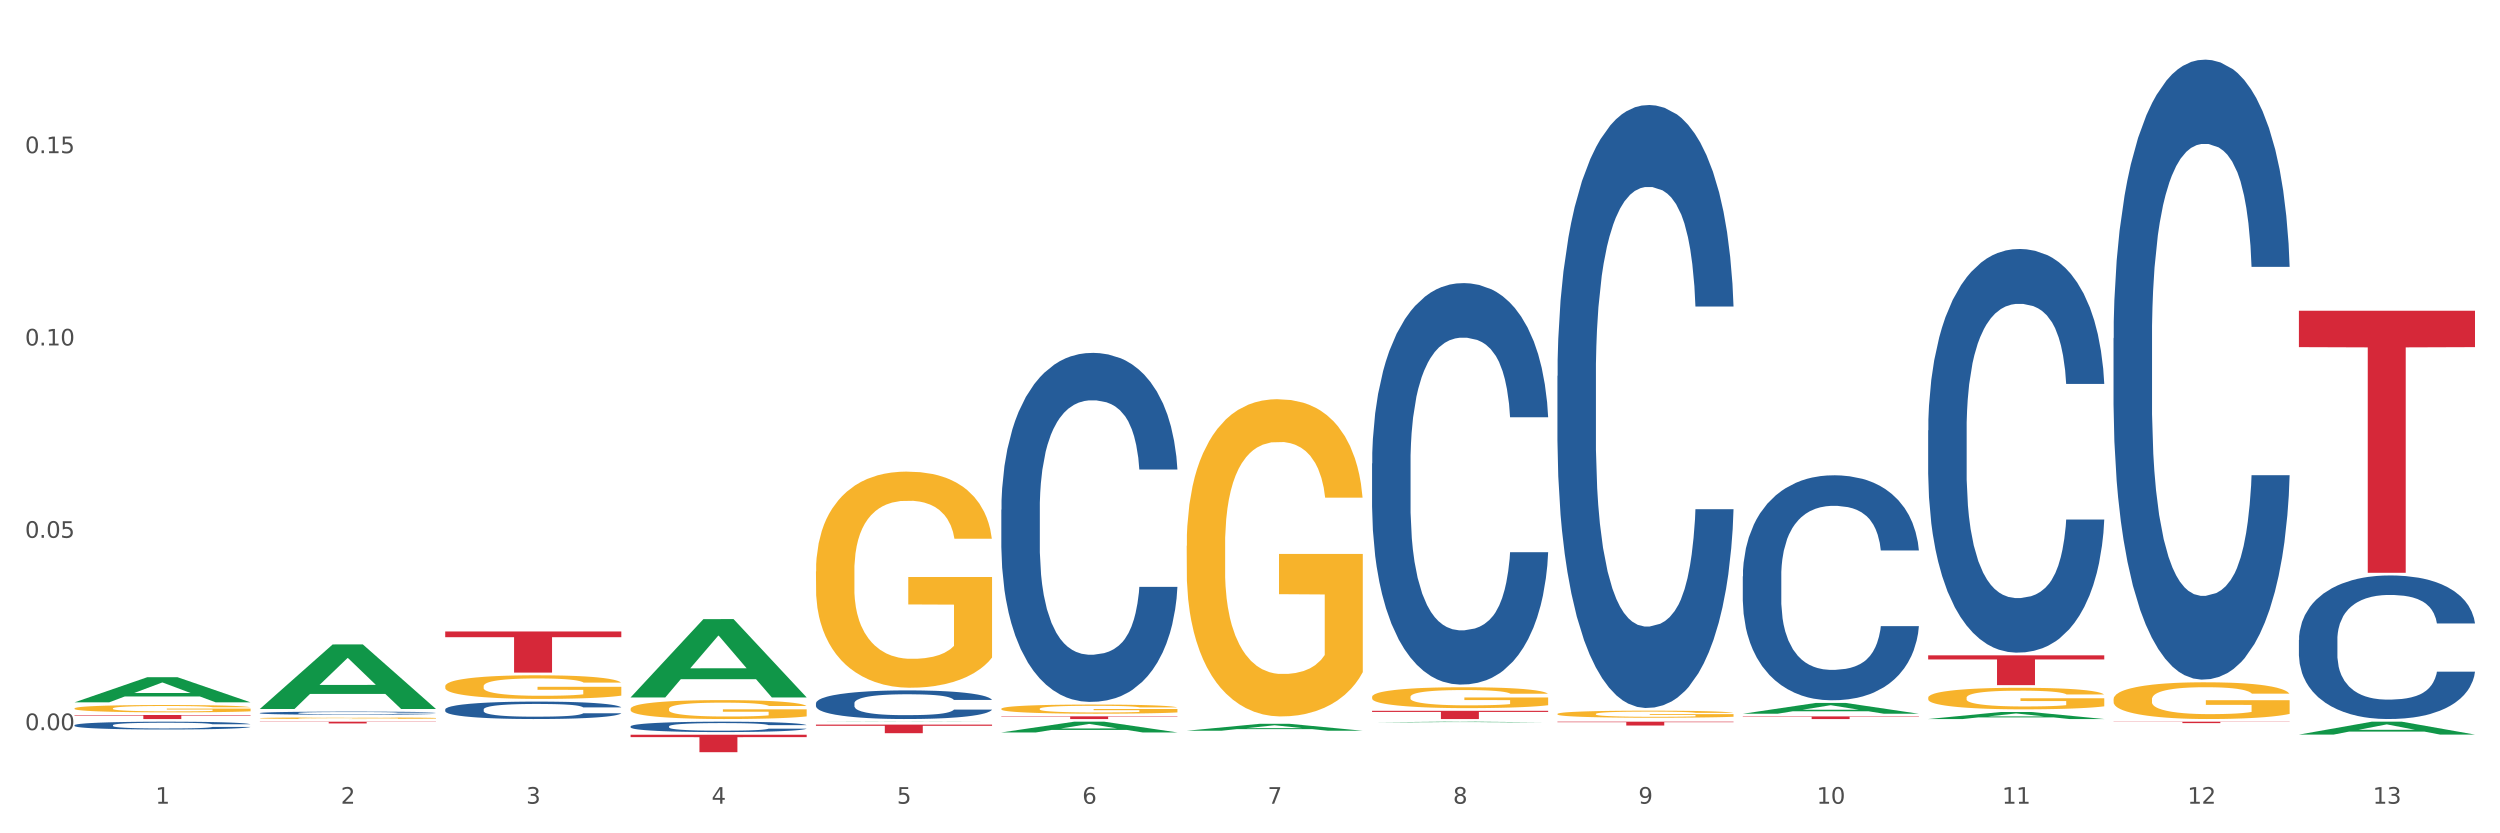 <?xml version="1.0" encoding="utf-8" standalone="no"?>
<!DOCTYPE svg PUBLIC "-//W3C//DTD SVG 1.1//EN"
  "http://www.w3.org/Graphics/SVG/1.1/DTD/svg11.dtd">
<svg xmlns:xlink="http://www.w3.org/1999/xlink" width="1080pt" height="360pt" viewBox="0 0 1080 360" xmlns="http://www.w3.org/2000/svg" version="1.1">
 <rect x="0" y="0" width="1080" height="360" fill="#333333" stroke="none"/>
 <defs>
  <style type="text/css">*{stroke-linejoin: round; stroke-linecap: butt}</style>
 </defs>
 <g id="figure_1">
  <g id="patch_1">
   <path d="M 0 360 
L 1080 360 
L 1080 0 
L 0 0 
z
" style="fill: #ffffff; stroke: #ffffff; stroke-linejoin: miter"/>
  </g>
  <g id="axes_1">
   <g id="matplotlib.axis_1">
    <g id="xtick_1">
     <g id="text_1">
      <!-- 1 -->
      <g style="fill: #4d4d4d" transform="translate(67.159 347.204) scale(0.096 -0.096)">
       <defs>
        <path id="DejaVuSans-31" d="M 794 531 
L 1825 531 
L 1825 4091 
L 703 3866 
L 703 4441 
L 1819 4666 
L 2450 4666 
L 2450 531 
L 3481 531 
L 3481 0 
L 794 0 
L 794 531 
z
" transform="scale(0.016)"/>
       </defs>
       <use xlink:href="#DejaVuSans-31"/>
      </g>
     </g>
    </g>
    <g id="xtick_2">
     <g id="text_2">
      <!-- 2 -->
      <g style="fill: #4d4d4d" transform="translate(147.238 347.204) scale(0.096 -0.096)">
       <defs>
        <path id="DejaVuSans-32" d="M 1228 531 
L 3431 531 
L 3431 0 
L 469 0 
L 469 531 
Q 828 903 1448 1529 
Q 2069 2156 2228 2338 
Q 2531 2678 2651 2914 
Q 2772 3150 2772 3378 
Q 2772 3750 2511 3984 
Q 2250 4219 1831 4219 
Q 1534 4219 1204 4116 
Q 875 4013 500 3803 
L 500 4441 
Q 881 4594 1212 4672 
Q 1544 4750 1819 4750 
Q 2544 4750 2975 4387 
Q 3406 4025 3406 3419 
Q 3406 3131 3298 2873 
Q 3191 2616 2906 2266 
Q 2828 2175 2409 1742 
Q 1991 1309 1228 531 
z
" transform="scale(0.016)"/>
       </defs>
       <use xlink:href="#DejaVuSans-32"/>
      </g>
     </g>
    </g>
    <g id="xtick_3">
     <g id="text_3">
      <!-- 3 -->
      <g style="fill: #4d4d4d" transform="translate(227.317 347.204) scale(0.096 -0.096)">
       <defs>
        <path id="DejaVuSans-33" d="M 2597 2516 
Q 3050 2419 3304 2112 
Q 3559 1806 3559 1356 
Q 3559 666 3084 287 
Q 2609 -91 1734 -91 
Q 1441 -91 1130 -33 
Q 819 25 488 141 
L 488 750 
Q 750 597 1062 519 
Q 1375 441 1716 441 
Q 2309 441 2620 675 
Q 2931 909 2931 1356 
Q 2931 1769 2642 2001 
Q 2353 2234 1838 2234 
L 1294 2234 
L 1294 2753 
L 1863 2753 
Q 2328 2753 2575 2939 
Q 2822 3125 2822 3475 
Q 2822 3834 2567 4026 
Q 2313 4219 1838 4219 
Q 1578 4219 1281 4162 
Q 984 4106 628 3988 
L 628 4550 
Q 988 4650 1302 4700 
Q 1616 4750 1894 4750 
Q 2613 4750 3031 4423 
Q 3450 4097 3450 3541 
Q 3450 3153 3228 2886 
Q 3006 2619 2597 2516 
z
" transform="scale(0.016)"/>
       </defs>
       <use xlink:href="#DejaVuSans-33"/>
      </g>
     </g>
    </g>
    <g id="xtick_4">
     <g id="text_4">
      <!-- 4 -->
      <g style="fill: #4d4d4d" transform="translate(307.396 347.204) scale(0.096 -0.096)">
       <defs>
        <path id="DejaVuSans-34" d="M 2419 4116 
L 825 1625 
L 2419 1625 
L 2419 4116 
z
M 2253 4666 
L 3047 4666 
L 3047 1625 
L 3713 1625 
L 3713 1100 
L 3047 1100 
L 3047 0 
L 2419 0 
L 2419 1100 
L 313 1100 
L 313 1709 
L 2253 4666 
z
" transform="scale(0.016)"/>
       </defs>
       <use xlink:href="#DejaVuSans-34"/>
      </g>
     </g>
    </g>
    <g id="xtick_5">
     <g id="text_5">
      <!-- 5 -->
      <g style="fill: #4d4d4d" transform="translate(387.475 347.204) scale(0.096 -0.096)">
       <defs>
        <path id="DejaVuSans-35" d="M 691 4666 
L 3169 4666 
L 3169 4134 
L 1269 4134 
L 1269 2991 
Q 1406 3038 1543 3061 
Q 1681 3084 1819 3084 
Q 2600 3084 3056 2656 
Q 3513 2228 3513 1497 
Q 3513 744 3044 326 
Q 2575 -91 1722 -91 
Q 1428 -91 1123 -41 
Q 819 9 494 109 
L 494 744 
Q 775 591 1075 516 
Q 1375 441 1709 441 
Q 2250 441 2565 725 
Q 2881 1009 2881 1497 
Q 2881 1984 2565 2268 
Q 2250 2553 1709 2553 
Q 1456 2553 1204 2497 
Q 953 2441 691 2322 
L 691 4666 
z
" transform="scale(0.016)"/>
       </defs>
       <use xlink:href="#DejaVuSans-35"/>
      </g>
     </g>
    </g>
    <g id="xtick_6">
     <g id="text_6">
      <!-- 6 -->
      <g style="fill: #4d4d4d" transform="translate(467.554 347.204) scale(0.096 -0.096)">
       <defs>
        <path id="DejaVuSans-36" d="M 2113 2584 
Q 1688 2584 1439 2293 
Q 1191 2003 1191 1497 
Q 1191 994 1439 701 
Q 1688 409 2113 409 
Q 2538 409 2786 701 
Q 3034 994 3034 1497 
Q 3034 2003 2786 2293 
Q 2538 2584 2113 2584 
z
M 3366 4563 
L 3366 3988 
Q 3128 4100 2886 4159 
Q 2644 4219 2406 4219 
Q 1781 4219 1451 3797 
Q 1122 3375 1075 2522 
Q 1259 2794 1537 2939 
Q 1816 3084 2150 3084 
Q 2853 3084 3261 2657 
Q 3669 2231 3669 1497 
Q 3669 778 3244 343 
Q 2819 -91 2113 -91 
Q 1303 -91 875 529 
Q 447 1150 447 2328 
Q 447 3434 972 4092 
Q 1497 4750 2381 4750 
Q 2619 4750 2861 4703 
Q 3103 4656 3366 4563 
z
" transform="scale(0.016)"/>
       </defs>
       <use xlink:href="#DejaVuSans-36"/>
      </g>
     </g>
    </g>
    <g id="xtick_7">
     <g id="text_7">
      <!-- 7 -->
      <g style="fill: #4d4d4d" transform="translate(547.634 347.204) scale(0.096 -0.096)">
       <defs>
        <path id="DejaVuSans-37" d="M 525 4666 
L 3525 4666 
L 3525 4397 
L 1831 0 
L 1172 0 
L 2766 4134 
L 525 4134 
L 525 4666 
z
" transform="scale(0.016)"/>
       </defs>
       <use xlink:href="#DejaVuSans-37"/>
      </g>
     </g>
    </g>
    <g id="xtick_8">
     <g id="text_8">
      <!-- 8 -->
      <g style="fill: #4d4d4d" transform="translate(627.713 347.204) scale(0.096 -0.096)">
       <defs>
        <path id="DejaVuSans-38" d="M 2034 2216 
Q 1584 2216 1326 1975 
Q 1069 1734 1069 1313 
Q 1069 891 1326 650 
Q 1584 409 2034 409 
Q 2484 409 2743 651 
Q 3003 894 3003 1313 
Q 3003 1734 2745 1975 
Q 2488 2216 2034 2216 
z
M 1403 2484 
Q 997 2584 770 2862 
Q 544 3141 544 3541 
Q 544 4100 942 4425 
Q 1341 4750 2034 4750 
Q 2731 4750 3128 4425 
Q 3525 4100 3525 3541 
Q 3525 3141 3298 2862 
Q 3072 2584 2669 2484 
Q 3125 2378 3379 2068 
Q 3634 1759 3634 1313 
Q 3634 634 3220 271 
Q 2806 -91 2034 -91 
Q 1263 -91 848 271 
Q 434 634 434 1313 
Q 434 1759 690 2068 
Q 947 2378 1403 2484 
z
M 1172 3481 
Q 1172 3119 1398 2916 
Q 1625 2713 2034 2713 
Q 2441 2713 2670 2916 
Q 2900 3119 2900 3481 
Q 2900 3844 2670 4047 
Q 2441 4250 2034 4250 
Q 1625 4250 1398 4047 
Q 1172 3844 1172 3481 
z
" transform="scale(0.016)"/>
       </defs>
       <use xlink:href="#DejaVuSans-38"/>
      </g>
     </g>
    </g>
    <g id="xtick_9">
     <g id="text_9">
      <!-- 9 -->
      <g style="fill: #4d4d4d" transform="translate(707.792 347.204) scale(0.096 -0.096)">
       <defs>
        <path id="DejaVuSans-39" d="M 703 97 
L 703 672 
Q 941 559 1184 500 
Q 1428 441 1663 441 
Q 2288 441 2617 861 
Q 2947 1281 2994 2138 
Q 2813 1869 2534 1725 
Q 2256 1581 1919 1581 
Q 1219 1581 811 2004 
Q 403 2428 403 3163 
Q 403 3881 828 4315 
Q 1253 4750 1959 4750 
Q 2769 4750 3195 4129 
Q 3622 3509 3622 2328 
Q 3622 1225 3098 567 
Q 2575 -91 1691 -91 
Q 1453 -91 1209 -44 
Q 966 3 703 97 
z
M 1959 2075 
Q 2384 2075 2632 2365 
Q 2881 2656 2881 3163 
Q 2881 3666 2632 3958 
Q 2384 4250 1959 4250 
Q 1534 4250 1286 3958 
Q 1038 3666 1038 3163 
Q 1038 2656 1286 2365 
Q 1534 2075 1959 2075 
z
" transform="scale(0.016)"/>
       </defs>
       <use xlink:href="#DejaVuSans-39"/>
      </g>
     </g>
    </g>
    <g id="xtick_10">
     <g id="text_10">
      <!-- 10 -->
      <g style="fill: #4d4d4d" transform="translate(784.817 347.204) scale(0.096 -0.096)">
       <defs>
        <path id="DejaVuSans-30" d="M 2034 4250 
Q 1547 4250 1301 3770 
Q 1056 3291 1056 2328 
Q 1056 1369 1301 889 
Q 1547 409 2034 409 
Q 2525 409 2770 889 
Q 3016 1369 3016 2328 
Q 3016 3291 2770 3770 
Q 2525 4250 2034 4250 
z
M 2034 4750 
Q 2819 4750 3233 4129 
Q 3647 3509 3647 2328 
Q 3647 1150 3233 529 
Q 2819 -91 2034 -91 
Q 1250 -91 836 529 
Q 422 1150 422 2328 
Q 422 3509 836 4129 
Q 1250 4750 2034 4750 
z
" transform="scale(0.016)"/>
       </defs>
       <use xlink:href="#DejaVuSans-31"/>
       <use xlink:href="#DejaVuSans-30" transform="translate(63.623 0)"/>
      </g>
     </g>
    </g>
    <g id="xtick_11">
     <g id="text_11">
      <!-- 11 -->
      <g style="fill: #4d4d4d" transform="translate(864.896 347.204) scale(0.096 -0.096)">
       <use xlink:href="#DejaVuSans-31"/>
       <use xlink:href="#DejaVuSans-31" transform="translate(63.623 0)"/>
      </g>
     </g>
    </g>
    <g id="xtick_12">
     <g id="text_12">
      <!-- 12 -->
      <g style="fill: #4d4d4d" transform="translate(944.975 347.204) scale(0.096 -0.096)">
       <use xlink:href="#DejaVuSans-31"/>
       <use xlink:href="#DejaVuSans-32" transform="translate(63.623 0)"/>
      </g>
     </g>
    </g>
    <g id="xtick_13">
     <g id="text_13">
      <!-- 13 -->
      <g style="fill: #4d4d4d" transform="translate(1025.054 347.204) scale(0.096 -0.096)">
       <use xlink:href="#DejaVuSans-31"/>
       <use xlink:href="#DejaVuSans-33" transform="translate(63.623 0)"/>
      </g>
     </g>
    </g>
    <g id="xtick_14"/>
    <g id="xtick_15"/>
    <g id="xtick_16"/>
    <g id="xtick_17"/>
    <g id="xtick_18"/>
    <g id="xtick_19"/>
    <g id="xtick_20"/>
    <g id="xtick_21"/>
    <g id="xtick_22"/>
    <g id="xtick_23"/>
    <g id="xtick_24"/>
    <g id="xtick_25"/>
   </g>
   <g id="matplotlib.axis_2">
    <g id="ytick_1">
     <g id="text_14">
      <!-- 0.00 -->
      <g style="fill: #4d4d4d" transform="translate(10.8 315.415) scale(0.096 -0.096)">
       <defs>
        <path id="DejaVuSans-2e" d="M 684 794 
L 1344 794 
L 1344 0 
L 684 0 
L 684 794 
z
" transform="scale(0.016)"/>
       </defs>
       <use xlink:href="#DejaVuSans-30"/>
       <use xlink:href="#DejaVuSans-2e" transform="translate(63.623 0)"/>
       <use xlink:href="#DejaVuSans-30" transform="translate(95.41 0)"/>
       <use xlink:href="#DejaVuSans-30" transform="translate(159.033 0)"/>
      </g>
     </g>
    </g>
    <g id="ytick_2">
     <g id="text_15">
      <!-- 0.05 -->
      <g style="fill: #4d4d4d" transform="translate(10.8 232.335) scale(0.096 -0.096)">
       <use xlink:href="#DejaVuSans-30"/>
       <use xlink:href="#DejaVuSans-2e" transform="translate(63.623 0)"/>
       <use xlink:href="#DejaVuSans-30" transform="translate(95.41 0)"/>
       <use xlink:href="#DejaVuSans-35" transform="translate(159.033 0)"/>
      </g>
     </g>
    </g>
    <g id="ytick_3">
     <g id="text_16">
      <!-- 0.10 -->
      <g style="fill: #4d4d4d" transform="translate(10.8 149.254) scale(0.096 -0.096)">
       <use xlink:href="#DejaVuSans-30"/>
       <use xlink:href="#DejaVuSans-2e" transform="translate(63.623 0)"/>
       <use xlink:href="#DejaVuSans-31" transform="translate(95.41 0)"/>
       <use xlink:href="#DejaVuSans-30" transform="translate(159.033 0)"/>
      </g>
     </g>
    </g>
    <g id="ytick_4">
     <g id="text_17">
      <!-- 0.15 -->
      <g style="fill: #4d4d4d" transform="translate(10.8 66.174) scale(0.096 -0.096)">
       <use xlink:href="#DejaVuSans-30"/>
       <use xlink:href="#DejaVuSans-2e" transform="translate(63.623 0)"/>
       <use xlink:href="#DejaVuSans-31" transform="translate(95.41 0)"/>
       <use xlink:href="#DejaVuSans-35" transform="translate(159.033 0)"/>
      </g>
     </g>
    </g>
    <g id="ytick_5"/>
    <g id="ytick_6"/>
    <g id="ytick_7"/>
    <g id="ytick_8"/>
   </g>
   <g id="PolyCollection_1">
    <path d="M 32.175 303.399 
L 32.253 303.389 
L 63.625 292.555 
L 76.644 292.545 
L 108.25 303.42 
L 93.192 303.42 
L 86.369 300.887 
L 53.978 300.887 
L 53.743 300.928 
L 47.155 303.42 
L 32.175 303.42 
L 32.175 303.399 
L 58.056 299.376 
L 82.291 299.366 
L 70.291 294.863 
L 70.134 294.842 
L 69.977 294.873 
L 57.978 299.366 
L 58.056 299.376 
L 32.175 303.399 
z
" clip-path="url(#p9cb6355995)" style="fill: #109648"/>
    <path d="M 32.175 308.882 
L 108.25 308.882 
L 108.25 309.124 
L 78.325 309.125 
L 78.325 310.623 
L 61.92 310.623 
L 61.92 309.125 
L 32.175 309.124 
L 32.175 308.883 
L 32.175 308.882 
z
" clip-path="url(#p9cb6355995)" style="fill: #d62839"/>
    <path d="M 112.254 311.768 
L 188.329 311.768 
L 188.329 311.873 
L 158.404 311.873 
L 158.404 312.524 
L 141.999 312.524 
L 141.999 311.873 
L 112.254 311.873 
L 112.254 311.768 
L 112.254 311.768 
z
" clip-path="url(#p9cb6355995)" style="fill: #d62839"/>
    <path d="M 192.333 272.786 
L 268.408 272.786 
L 268.408 275.259 
L 238.483 275.275 
L 238.483 290.575 
L 222.078 290.575 
L 222.078 275.275 
L 192.333 275.259 
L 192.333 272.803 
L 192.333 272.786 
z
" clip-path="url(#p9cb6355995)" style="fill: #d62839"/>
    <path d="M 272.412 317.4 
L 348.488 317.4 
L 348.488 318.449 
L 318.562 318.456 
L 318.562 324.95 
L 302.157 324.95 
L 302.157 318.456 
L 272.412 318.449 
L 272.412 317.407 
L 272.412 317.4 
z
" clip-path="url(#p9cb6355995)" style="fill: #d62839"/>
    <path d="M 352.492 313.022 
L 428.567 313.022 
L 428.567 313.54 
L 398.641 313.544 
L 398.641 316.753 
L 382.237 316.753 
L 382.237 313.544 
L 352.492 313.54 
L 352.492 313.025 
L 352.492 313.022 
z
" clip-path="url(#p9cb6355995)" style="fill: #d62839"/>
    <path d="M 432.571 309.463 
L 508.646 309.463 
L 508.646 309.624 
L 478.721 309.626 
L 478.721 310.623 
L 462.316 310.623 
L 462.316 309.626 
L 432.571 309.624 
L 432.571 309.464 
L 432.571 309.463 
z
" clip-path="url(#p9cb6355995)" style="fill: #d62839"/>
    <path d="M 592.729 307.06 
L 668.804 307.06 
L 668.804 307.556 
L 638.879 307.559 
L 638.879 310.623 
L 622.474 310.623 
L 622.474 307.559 
L 592.729 307.556 
L 592.729 307.064 
L 592.729 307.06 
z
" clip-path="url(#p9cb6355995)" style="fill: #d62839"/>
    <path d="M 672.808 311.768 
L 748.883 311.768 
L 748.883 312 
L 718.958 312.002 
L 718.958 313.442 
L 702.553 313.442 
L 702.553 312.002 
L 672.808 312 
L 672.808 311.769 
L 672.808 311.768 
z
" clip-path="url(#p9cb6355995)" style="fill: #d62839"/>
    <path d="M 913.046 311.768 
L 989.121 311.768 
L 989.121 311.853 
L 959.196 311.854 
L 959.196 312.385 
L 942.791 312.385 
L 942.791 311.854 
L 913.046 311.853 
L 913.046 311.768 
L 913.046 311.768 
z
" clip-path="url(#p9cb6355995)" style="fill: #d62839"/>
    <path d="M 832.967 283.09 
L 909.042 283.09 
L 909.042 284.881 
L 879.116 284.893 
L 879.116 295.977 
L 862.712 295.977 
L 862.712 284.893 
L 832.967 284.881 
L 832.967 283.102 
L 832.967 283.09 
z
" clip-path="url(#p9cb6355995)" style="fill: #d62839"/>
    <path d="M 993.125 134.226 
L 1069.2 134.226 
L 1069.2 149.96 
L 1039.275 150.067 
L 1039.275 247.448 
L 1022.87 247.448 
L 1022.87 150.067 
L 993.125 149.96 
L 993.125 134.332 
L 993.125 134.226 
z
" clip-path="url(#p9cb6355995)" style="fill: #d62839"/>
    <path d="M 752.887 309.488 
L 828.963 309.488 
L 828.963 309.645 
L 799.037 309.647 
L 799.037 310.623 
L 782.632 310.623 
L 782.632 309.647 
L 752.887 309.645 
L 752.887 309.489 
L 752.887 309.488 
z
" clip-path="url(#p9cb6355995)" style="fill: #d62839"/>
    <path d="M 112.254 308.03 
L 112.344 308.028 
L 112.344 307.994 
L 112.614 307.946 
L 113.603 307.859 
L 114.862 307.794 
L 117.02 307.717 
L 118.189 307.684 
L 119.718 307.648 
L 122.865 307.59 
L 126.462 307.54 
L 128.98 307.513 
L 130.868 307.496 
L 135.095 307.465 
L 137.523 307.451 
L 140.04 307.44 
L 142.199 307.432 
L 145.796 307.424 
L 148.673 307.42 
L 152 307.419 
L 154.788 307.42 
L 158.475 307.425 
L 163.87 307.44 
L 165.938 307.448 
L 168.726 307.463 
L 171.604 307.483 
L 173.942 307.503 
L 176.639 307.532 
L 179.427 307.569 
L 182.125 307.616 
L 184.013 307.659 
L 185.542 307.705 
L 186.891 307.761 
L 187.88 307.822 
L 188.329 307.873 
L 171.873 307.873 
L 171.424 307.827 
L 170.525 307.777 
L 169.625 307.744 
L 168.636 307.717 
L 167.107 307.686 
L 165.759 307.666 
L 163.51 307.642 
L 161.442 307.627 
L 159.734 307.619 
L 157.665 307.611 
L 153.259 307.604 
L 150.112 307.604 
L 148.134 307.606 
L 145.706 307.612 
L 143.637 307.621 
L 141.209 307.636 
L 139.321 307.652 
L 137.433 307.673 
L 136.354 307.688 
L 134.735 307.715 
L 133.656 307.738 
L 132.217 307.776 
L 131.408 307.804 
L 129.969 307.874 
L 129.34 307.926 
L 129.07 307.962 
L 128.89 308.002 
L 128.89 308.196 
L 129.43 308.283 
L 129.879 308.32 
L 130.599 308.362 
L 131.947 308.417 
L 133.926 308.47 
L 135.994 308.509 
L 137.702 308.532 
L 139.321 308.55 
L 140.94 308.563 
L 142.918 308.576 
L 144.537 308.583 
L 146.965 308.591 
L 149.842 308.594 
L 152.09 308.594 
L 156.676 308.588 
L 158.745 308.582 
L 160.723 308.573 
L 162.881 308.56 
L 164.59 308.545 
L 165.579 308.534 
L 167.197 308.51 
L 168.456 308.485 
L 169.535 308.457 
L 170.255 308.432 
L 171.064 308.395 
L 171.694 308.352 
L 171.873 308.33 
L 188.329 308.33 
L 187.97 308.375 
L 187.34 308.418 
L 186.081 308.477 
L 185.092 308.51 
L 183.563 308.551 
L 181.945 308.586 
L 179.697 308.624 
L 177.628 308.653 
L 175.47 308.678 
L 173.132 308.7 
L 168.906 308.731 
L 167.377 308.74 
L 164.14 308.755 
L 161.622 308.763 
L 157.935 308.772 
L 154.158 308.777 
L 150.202 308.778 
L 146.695 308.776 
L 142.828 308.768 
L 140.4 308.761 
L 137.702 308.75 
L 134.555 308.732 
L 131.588 308.711 
L 128.8 308.686 
L 126.192 308.658 
L 123.764 308.626 
L 120.617 308.572 
L 118.279 308.52 
L 116.57 308.472 
L 115.401 308.431 
L 114.232 308.378 
L 113.603 308.342 
L 112.614 308.255 
L 112.254 308.175 
L 112.254 308.03 
z
" clip-path="url(#p9cb6355995)" style="fill: #255c99"/>
    <path d="M 192.333 306.472 
L 192.423 306.465 
L 192.423 306.273 
L 192.693 306.011 
L 193.682 305.529 
L 194.941 305.164 
L 197.099 304.737 
L 198.268 304.558 
L 199.797 304.359 
L 202.944 304.035 
L 206.541 303.76 
L 209.059 303.608 
L 210.947 303.512 
L 215.174 303.34 
L 217.602 303.264 
L 220.12 303.202 
L 222.278 303.161 
L 225.875 303.113 
L 228.752 303.092 
L 232.079 303.085 
L 234.867 303.092 
L 238.554 303.12 
L 243.949 303.202 
L 246.018 303.25 
L 248.805 303.333 
L 251.683 303.443 
L 254.021 303.553 
L 256.718 303.712 
L 259.506 303.918 
L 262.204 304.18 
L 264.092 304.421 
L 265.621 304.675 
L 266.97 304.985 
L 267.959 305.323 
L 268.408 305.605 
L 251.953 305.605 
L 251.503 305.35 
L 250.604 305.075 
L 249.704 304.889 
L 248.715 304.737 
L 247.187 304.565 
L 245.838 304.455 
L 243.59 304.324 
L 241.521 304.242 
L 239.813 304.194 
L 237.745 304.152 
L 233.338 304.111 
L 230.191 304.111 
L 228.213 304.125 
L 225.785 304.159 
L 223.717 304.207 
L 221.289 304.29 
L 219.4 304.379 
L 217.512 304.496 
L 216.433 304.579 
L 214.814 304.731 
L 213.735 304.854 
L 212.296 305.068 
L 211.487 305.219 
L 210.048 305.612 
L 209.419 305.901 
L 209.149 306.101 
L 208.969 306.321 
L 208.969 307.395 
L 209.509 307.877 
L 209.958 308.083 
L 210.678 308.317 
L 212.027 308.62 
L 214.005 308.916 
L 216.073 309.13 
L 217.782 309.26 
L 219.4 309.357 
L 221.019 309.432 
L 222.997 309.501 
L 224.616 309.543 
L 227.044 309.584 
L 229.921 309.605 
L 232.169 309.605 
L 236.755 309.57 
L 238.824 309.536 
L 240.802 309.488 
L 242.96 309.412 
L 244.669 309.329 
L 245.658 309.267 
L 247.276 309.136 
L 248.535 308.999 
L 249.615 308.84 
L 250.334 308.703 
L 251.143 308.496 
L 251.773 308.262 
L 251.953 308.138 
L 268.408 308.138 
L 268.049 308.386 
L 267.419 308.627 
L 266.16 308.951 
L 265.171 309.136 
L 263.643 309.364 
L 262.024 309.556 
L 259.776 309.77 
L 257.708 309.928 
L 255.549 310.066 
L 253.211 310.19 
L 248.985 310.362 
L 247.456 310.41 
L 244.219 310.493 
L 241.701 310.541 
L 238.014 310.589 
L 234.238 310.617 
L 230.281 310.623 
L 226.774 310.61 
L 222.907 310.568 
L 220.479 310.527 
L 217.782 310.465 
L 214.634 310.369 
L 211.667 310.252 
L 208.879 310.114 
L 206.271 309.956 
L 203.843 309.777 
L 200.696 309.481 
L 198.358 309.192 
L 196.65 308.923 
L 195.481 308.696 
L 194.312 308.407 
L 193.682 308.207 
L 192.693 307.725 
L 192.333 307.278 
L 192.333 306.472 
z
" clip-path="url(#p9cb6355995)" style="fill: #255c99"/>
    <path d="M 272.412 313.784 
L 272.502 313.78 
L 272.502 313.665 
L 272.772 313.509 
L 273.761 313.223 
L 275.02 313.005 
L 277.178 312.751 
L 278.347 312.645 
L 279.876 312.526 
L 283.023 312.333 
L 286.62 312.169 
L 289.138 312.079 
L 291.027 312.022 
L 295.253 311.919 
L 297.681 311.874 
L 300.199 311.837 
L 302.357 311.813 
L 305.954 311.784 
L 308.831 311.772 
L 312.159 311.768 
L 314.946 311.772 
L 318.633 311.788 
L 324.028 311.837 
L 326.097 311.866 
L 328.884 311.915 
L 331.762 311.981 
L 334.1 312.046 
L 336.798 312.14 
L 339.585 312.263 
L 342.283 312.419 
L 344.171 312.563 
L 345.7 312.714 
L 347.049 312.899 
L 348.038 313.1 
L 348.488 313.268 
L 332.032 313.268 
L 331.582 313.116 
L 330.683 312.952 
L 329.784 312.841 
L 328.794 312.751 
L 327.266 312.649 
L 325.917 312.583 
L 323.669 312.505 
L 321.601 312.456 
L 319.892 312.427 
L 317.824 312.403 
L 313.418 312.378 
L 310.27 312.378 
L 308.292 312.386 
L 305.864 312.407 
L 303.796 312.436 
L 301.368 312.485 
L 299.479 312.538 
L 297.591 312.608 
L 296.512 312.657 
L 294.893 312.747 
L 293.814 312.821 
L 292.375 312.948 
L 291.566 313.038 
L 290.127 313.272 
L 289.498 313.444 
L 289.228 313.563 
L 289.048 313.694 
L 289.048 314.333 
L 289.588 314.62 
L 290.037 314.743 
L 290.757 314.882 
L 292.106 315.063 
L 294.084 315.239 
L 296.152 315.366 
L 297.861 315.444 
L 299.479 315.501 
L 301.098 315.546 
L 303.076 315.587 
L 304.695 315.612 
L 307.123 315.637 
L 310 315.649 
L 312.249 315.649 
L 316.835 315.628 
L 318.903 315.608 
L 320.881 315.579 
L 323.039 315.534 
L 324.748 315.485 
L 325.737 315.448 
L 327.356 315.37 
L 328.615 315.288 
L 329.694 315.194 
L 330.413 315.112 
L 331.222 314.989 
L 331.852 314.85 
L 332.032 314.776 
L 348.488 314.776 
L 348.128 314.923 
L 347.498 315.067 
L 346.24 315.26 
L 345.25 315.37 
L 343.722 315.505 
L 342.103 315.62 
L 339.855 315.747 
L 337.787 315.842 
L 335.629 315.924 
L 333.291 315.997 
L 329.064 316.1 
L 327.535 316.128 
L 324.298 316.178 
L 321.78 316.206 
L 318.094 316.235 
L 314.317 316.251 
L 310.36 316.255 
L 306.853 316.247 
L 302.986 316.223 
L 300.558 316.198 
L 297.861 316.161 
L 294.713 316.104 
L 291.746 316.034 
L 288.958 315.952 
L 286.351 315.858 
L 283.923 315.751 
L 280.775 315.575 
L 278.437 315.403 
L 276.729 315.243 
L 275.56 315.108 
L 274.391 314.936 
L 273.761 314.817 
L 272.772 314.53 
L 272.412 314.264 
L 272.412 313.784 
z
" clip-path="url(#p9cb6355995)" style="fill: #255c99"/>
    <path d="M 352.492 303.808 
L 352.582 303.797 
L 352.582 303.48 
L 352.851 303.051 
L 353.84 302.259 
L 355.099 301.66 
L 357.258 300.96 
L 358.427 300.666 
L 359.955 300.338 
L 363.103 299.807 
L 366.699 299.355 
L 369.217 299.106 
L 371.106 298.948 
L 375.332 298.665 
L 377.76 298.541 
L 380.278 298.439 
L 382.436 298.371 
L 386.033 298.292 
L 388.911 298.258 
L 392.238 298.247 
L 395.025 298.258 
L 398.712 298.303 
L 404.108 298.439 
L 406.176 298.518 
L 408.963 298.654 
L 411.841 298.835 
L 414.179 299.015 
L 416.877 299.275 
L 419.664 299.615 
L 422.362 300.044 
L 424.25 300.44 
L 425.779 300.858 
L 427.128 301.366 
L 428.117 301.92 
L 428.567 302.384 
L 412.111 302.384 
L 411.661 301.966 
L 410.762 301.513 
L 409.863 301.208 
L 408.874 300.96 
L 407.345 300.677 
L 405.996 300.496 
L 403.748 300.281 
L 401.68 300.146 
L 399.971 300.067 
L 397.903 299.999 
L 393.497 299.931 
L 390.349 299.931 
L 388.371 299.954 
L 385.943 300.01 
L 383.875 300.089 
L 381.447 300.225 
L 379.559 300.372 
L 377.67 300.564 
L 376.591 300.7 
L 374.972 300.948 
L 373.893 301.152 
L 372.455 301.502 
L 371.645 301.751 
L 370.207 302.395 
L 369.577 302.87 
L 369.307 303.198 
L 369.127 303.559 
L 369.127 305.322 
L 369.667 306.114 
L 370.117 306.453 
L 370.836 306.837 
L 372.185 307.334 
L 374.163 307.82 
L 376.231 308.171 
L 377.94 308.386 
L 379.559 308.544 
L 381.177 308.668 
L 383.155 308.781 
L 384.774 308.849 
L 387.202 308.917 
L 390.08 308.951 
L 392.328 308.951 
L 396.914 308.894 
L 398.982 308.838 
L 400.96 308.759 
L 403.118 308.634 
L 404.827 308.499 
L 405.816 308.397 
L 407.435 308.182 
L 408.694 307.956 
L 409.773 307.696 
L 410.492 307.47 
L 411.302 307.131 
L 411.931 306.747 
L 412.111 306.543 
L 428.567 306.543 
L 428.207 306.95 
L 427.578 307.346 
L 426.319 307.877 
L 425.33 308.182 
L 423.801 308.555 
L 422.182 308.872 
L 419.934 309.222 
L 417.866 309.482 
L 415.708 309.708 
L 413.37 309.911 
L 409.143 310.194 
L 407.615 310.273 
L 404.377 310.409 
L 401.86 310.488 
L 398.173 310.567 
L 394.396 310.612 
L 390.439 310.623 
L 386.932 310.601 
L 383.066 310.533 
L 380.638 310.465 
L 377.94 310.364 
L 374.793 310.205 
L 371.825 310.013 
L 369.038 309.787 
L 366.43 309.527 
L 364.002 309.233 
L 360.854 308.747 
L 358.516 308.272 
L 356.808 307.832 
L 355.639 307.459 
L 354.47 306.984 
L 353.84 306.656 
L 352.851 305.865 
L 352.492 305.13 
L 352.492 303.808 
z
" clip-path="url(#p9cb6355995)" style="fill: #255c99"/>
    <path d="M 432.571 220.19 
L 432.661 220.053 
L 432.661 216.197 
L 432.93 210.964 
L 433.92 201.325 
L 435.179 194.027 
L 437.337 185.489 
L 438.506 181.909 
L 440.034 177.916 
L 443.182 171.444 
L 446.779 165.935 
L 449.297 162.906 
L 451.185 160.978 
L 455.411 157.536 
L 457.839 156.021 
L 460.357 154.782 
L 462.515 153.955 
L 466.112 152.991 
L 468.99 152.578 
L 472.317 152.441 
L 475.105 152.578 
L 478.791 153.129 
L 484.187 154.782 
L 486.255 155.745 
L 489.043 157.398 
L 491.92 159.601 
L 494.258 161.804 
L 496.956 164.972 
L 499.744 169.103 
L 502.441 174.335 
L 504.33 179.155 
L 505.858 184.25 
L 507.207 190.447 
L 508.196 197.194 
L 508.646 202.84 
L 492.19 202.84 
L 491.74 197.745 
L 490.841 192.237 
L 489.942 188.519 
L 488.953 185.489 
L 487.424 182.047 
L 486.075 179.843 
L 483.827 177.227 
L 481.759 175.575 
L 480.05 174.611 
L 477.982 173.785 
L 473.576 172.958 
L 470.429 172.958 
L 468.45 173.234 
L 466.022 173.922 
L 463.954 174.886 
L 461.526 176.539 
L 459.638 178.329 
L 457.749 180.67 
L 456.67 182.322 
L 455.052 185.352 
L 453.973 187.83 
L 452.534 192.099 
L 451.724 195.128 
L 450.286 202.977 
L 449.656 208.761 
L 449.386 212.754 
L 449.207 217.161 
L 449.207 238.642 
L 449.746 248.282 
L 450.196 252.413 
L 450.915 257.095 
L 452.264 263.154 
L 454.242 269.075 
L 456.311 273.343 
L 458.019 275.96 
L 459.638 277.888 
L 461.256 279.402 
L 463.235 280.779 
L 464.853 281.606 
L 467.281 282.432 
L 470.159 282.845 
L 472.407 282.845 
L 476.993 282.156 
L 479.061 281.468 
L 481.039 280.504 
L 483.198 278.989 
L 484.906 277.337 
L 485.895 276.098 
L 487.514 273.481 
L 488.773 270.727 
L 489.852 267.56 
L 490.571 264.806 
L 491.381 260.675 
L 492.01 255.993 
L 492.19 253.514 
L 508.646 253.514 
L 508.286 258.472 
L 507.657 263.291 
L 506.398 269.763 
L 505.409 273.481 
L 503.88 278.025 
L 502.261 281.881 
L 500.013 286.15 
L 497.945 289.317 
L 495.787 292.071 
L 493.449 294.55 
L 489.222 297.992 
L 487.694 298.956 
L 484.457 300.609 
L 481.939 301.573 
L 478.252 302.536 
L 474.475 303.087 
L 470.518 303.225 
L 467.011 302.95 
L 463.145 302.123 
L 460.717 301.297 
L 458.019 300.058 
L 454.872 298.13 
L 451.904 295.789 
L 449.117 293.035 
L 446.509 289.868 
L 444.081 286.288 
L 440.934 280.366 
L 438.596 274.583 
L 436.887 269.212 
L 435.718 264.668 
L 434.549 258.885 
L 433.92 254.891 
L 432.93 245.252 
L 432.571 236.301 
L 432.571 220.19 
z
" clip-path="url(#p9cb6355995)" style="fill: #255c99"/>
    <path d="M 592.729 200.229 
L 592.819 200.07 
L 592.819 195.635 
L 593.089 189.616 
L 594.078 178.528 
L 595.337 170.133 
L 597.495 160.312 
L 598.664 156.194 
L 600.193 151.6 
L 603.34 144.155 
L 606.937 137.819 
L 609.455 134.335 
L 611.343 132.117 
L 615.57 128.157 
L 617.998 126.415 
L 620.515 124.989 
L 622.674 124.039 
L 626.27 122.93 
L 629.148 122.455 
L 632.475 122.296 
L 635.263 122.455 
L 638.95 123.088 
L 644.345 124.989 
L 646.413 126.098 
L 649.201 127.999 
L 652.078 130.533 
L 654.417 133.067 
L 657.114 136.711 
L 659.902 141.463 
L 662.6 147.482 
L 664.488 153.026 
L 666.017 158.887 
L 667.365 166.015 
L 668.355 173.776 
L 668.804 180.27 
L 652.348 180.27 
L 651.899 174.41 
L 650.999 168.074 
L 650.1 163.797 
L 649.111 160.312 
L 647.582 156.352 
L 646.233 153.818 
L 643.985 150.808 
L 641.917 148.907 
L 640.209 147.799 
L 638.14 146.848 
L 633.734 145.898 
L 630.587 145.898 
L 628.608 146.215 
L 626.181 147.007 
L 624.112 148.115 
L 621.684 150.016 
L 619.796 152.075 
L 617.908 154.768 
L 616.829 156.669 
L 615.21 160.154 
L 614.131 163.005 
L 612.692 167.915 
L 611.883 171.4 
L 610.444 180.429 
L 609.814 187.082 
L 609.545 191.675 
L 609.365 196.744 
L 609.365 221.454 
L 609.904 232.542 
L 610.354 237.294 
L 611.073 242.68 
L 612.422 249.649 
L 614.401 256.461 
L 616.469 261.371 
L 618.177 264.381 
L 619.796 266.598 
L 621.415 268.34 
L 623.393 269.924 
L 625.012 270.875 
L 627.439 271.825 
L 630.317 272.3 
L 632.565 272.3 
L 637.151 271.508 
L 639.219 270.716 
L 641.198 269.608 
L 643.356 267.865 
L 645.064 265.964 
L 646.054 264.539 
L 647.672 261.529 
L 648.931 258.361 
L 650.01 254.718 
L 650.73 251.55 
L 651.539 246.798 
L 652.168 241.413 
L 652.348 238.561 
L 668.804 238.561 
L 668.445 244.264 
L 667.815 249.808 
L 666.556 257.253 
L 665.567 261.529 
L 664.038 266.756 
L 662.42 271.192 
L 660.172 276.102 
L 658.103 279.745 
L 655.945 282.913 
L 653.607 285.764 
L 649.381 289.724 
L 647.852 290.833 
L 644.615 292.734 
L 642.097 293.843 
L 638.41 294.952 
L 634.633 295.585 
L 630.677 295.744 
L 627.17 295.427 
L 623.303 294.476 
L 620.875 293.526 
L 618.177 292.1 
L 615.03 289.883 
L 612.063 287.19 
L 609.275 284.022 
L 606.667 280.379 
L 604.239 276.26 
L 601.092 269.449 
L 598.754 262.797 
L 597.045 256.619 
L 595.876 251.392 
L 594.707 244.739 
L 594.078 240.145 
L 593.089 229.057 
L 592.729 218.762 
L 592.729 200.229 
z
" clip-path="url(#p9cb6355995)" style="fill: #255c99"/>
    <path d="M 32.175 306.03 
L 32.265 306.027 
L 32.265 305.923 
L 32.444 305.833 
L 33.343 305.616 
L 34.69 305.436 
L 35.678 305.34 
L 36.666 305.262 
L 37.833 305.184 
L 39.271 305.103 
L 41.875 304.984 
L 43.492 304.923 
L 45.468 304.859 
L 49.061 304.766 
L 51.665 304.714 
L 54.36 304.671 
L 58.761 304.619 
L 61.635 304.595 
L 64.689 304.578 
L 68.371 304.566 
L 71.156 304.564 
L 77.263 304.572 
L 82.473 304.598 
L 84.988 304.619 
L 88.221 304.653 
L 89.927 304.677 
L 92.712 304.723 
L 95.586 304.784 
L 97.562 304.836 
L 100.526 304.935 
L 102.771 305.033 
L 104.837 305.155 
L 105.915 305.239 
L 106.723 305.317 
L 107.442 305.407 
L 108.16 305.549 
L 91.993 305.549 
L 91.365 305.448 
L 90.377 305.352 
L 88.939 305.259 
L 87.682 305.201 
L 85.526 305.129 
L 83.55 305.082 
L 81.485 305.048 
L 78.97 305.019 
L 76.994 305.004 
L 74.209 304.993 
L 68.731 304.995 
L 65.048 305.019 
L 62.533 305.048 
L 60.917 305.074 
L 59.479 305.103 
L 57.863 305.143 
L 55.977 305.204 
L 54.629 305.259 
L 53.282 305.329 
L 52.204 305.398 
L 51.216 305.479 
L 50.408 305.566 
L 49.779 305.656 
L 49.24 305.766 
L 48.791 305.949 
L 48.791 306.346 
L 48.971 306.436 
L 49.42 306.555 
L 49.959 306.645 
L 50.857 306.752 
L 51.665 306.824 
L 53.192 306.929 
L 54.899 307.016 
L 56.246 307.071 
L 57.593 307.117 
L 59.929 307.181 
L 62.533 307.233 
L 64.779 307.265 
L 67.832 307.294 
L 69.898 307.306 
L 71.695 307.311 
L 76.096 307.311 
L 79.239 307.303 
L 82.742 307.282 
L 85.437 307.256 
L 87.682 307.224 
L 90.197 307.172 
L 91.814 307.123 
L 91.814 306.517 
L 72.054 306.514 
L 72.054 306.111 
L 108.25 306.111 
L 108.25 307.294 
L 106.723 307.355 
L 105.017 307.41 
L 103.22 307.459 
L 100.526 307.52 
L 97.292 307.578 
L 94.418 307.619 
L 91.365 307.653 
L 87.772 307.685 
L 83.101 307.714 
L 80.227 307.726 
L 76.635 307.735 
L 72.413 307.738 
L 68.731 307.732 
L 65.138 307.717 
L 61.366 307.691 
L 57.683 307.653 
L 54.899 307.616 
L 52.114 307.569 
L 49.15 307.509 
L 46.815 307.451 
L 45.019 307.398 
L 43.043 307.332 
L 40.887 307.245 
L 39.271 307.166 
L 37.833 307.085 
L 36.307 306.981 
L 35.229 306.891 
L 34.151 306.778 
L 33.522 306.694 
L 32.804 306.564 
L 32.265 306.381 
L 32.175 306.03 
z
" clip-path="url(#p9cb6355995)" style="fill: #f7b32b"/>
    <path d="M 672.808 162.406 
L 672.898 162.168 
L 672.898 155.507 
L 673.168 146.467 
L 674.157 129.814 
L 675.416 117.205 
L 677.574 102.455 
L 678.743 96.269 
L 680.272 89.37 
L 683.419 78.188 
L 687.016 68.672 
L 689.534 63.438 
L 691.422 60.108 
L 695.649 54.16 
L 698.077 51.543 
L 700.595 49.402 
L 702.753 47.975 
L 706.35 46.309 
L 709.227 45.596 
L 712.554 45.358 
L 715.342 45.596 
L 719.029 46.547 
L 724.424 49.402 
L 726.492 51.067 
L 729.28 53.922 
L 732.158 57.729 
L 734.496 61.535 
L 737.193 67.007 
L 739.981 74.144 
L 742.679 83.184 
L 744.567 91.511 
L 746.096 100.313 
L 747.445 111.019 
L 748.434 122.676 
L 748.883 132.43 
L 732.427 132.43 
L 731.978 123.628 
L 731.079 114.112 
L 730.179 107.688 
L 729.19 102.455 
L 727.661 96.507 
L 726.313 92.701 
L 724.065 88.18 
L 721.996 85.326 
L 720.288 83.66 
L 718.22 82.233 
L 713.813 80.805 
L 710.666 80.805 
L 708.688 81.281 
L 706.26 82.471 
L 704.191 84.136 
L 701.764 86.991 
L 699.875 90.084 
L 697.987 94.128 
L 696.908 96.983 
L 695.289 102.217 
L 694.21 106.499 
L 692.771 113.874 
L 691.962 119.108 
L 690.523 132.668 
L 689.894 142.66 
L 689.624 149.56 
L 689.444 157.172 
L 689.444 194.285 
L 689.984 210.939 
L 690.433 218.076 
L 691.153 226.165 
L 692.501 236.632 
L 694.48 246.862 
L 696.548 254.237 
L 698.257 258.757 
L 699.875 262.088 
L 701.494 264.705 
L 703.472 267.084 
L 705.091 268.511 
L 707.519 269.939 
L 710.396 270.653 
L 712.644 270.653 
L 717.23 269.463 
L 719.299 268.273 
L 721.277 266.608 
L 723.435 263.991 
L 725.144 261.136 
L 726.133 258.995 
L 727.751 254.475 
L 729.01 249.717 
L 730.089 244.245 
L 730.809 239.487 
L 731.618 232.35 
L 732.248 224.261 
L 732.427 219.979 
L 748.883 219.979 
L 748.524 228.544 
L 747.894 236.87 
L 746.635 248.052 
L 745.646 254.475 
L 744.117 262.326 
L 742.499 268.987 
L 740.251 276.362 
L 738.183 281.834 
L 736.024 286.592 
L 733.686 290.874 
L 729.46 296.822 
L 727.931 298.487 
L 724.694 301.342 
L 722.176 303.007 
L 718.489 304.673 
L 714.713 305.624 
L 710.756 305.862 
L 707.249 305.386 
L 703.382 303.959 
L 700.954 302.532 
L 698.257 300.39 
L 695.109 297.06 
L 692.142 293.015 
L 689.354 288.257 
L 686.746 282.786 
L 684.318 276.6 
L 681.171 266.37 
L 678.833 256.378 
L 677.125 247.1 
L 675.956 239.249 
L 674.787 229.257 
L 674.157 222.358 
L 673.168 205.705 
L 672.808 190.241 
L 672.808 162.406 
z
" clip-path="url(#p9cb6355995)" style="fill: #255c99"/>
    <path d="M 993.125 276.464 
L 993.215 276.407 
L 993.215 274.821 
L 993.485 272.668 
L 994.474 268.703 
L 995.733 265.701 
L 997.891 262.188 
L 999.06 260.715 
L 1000.588 259.073 
L 1003.736 256.41 
L 1007.333 254.144 
L 1009.851 252.898 
L 1011.739 252.105 
L 1015.965 250.689 
L 1018.393 250.065 
L 1020.911 249.556 
L 1023.069 249.216 
L 1026.666 248.819 
L 1029.544 248.649 
L 1032.871 248.592 
L 1035.659 248.649 
L 1039.345 248.876 
L 1044.741 249.556 
L 1046.809 249.952 
L 1049.597 250.632 
L 1052.474 251.538 
L 1054.812 252.445 
L 1057.51 253.748 
L 1060.298 255.447 
L 1062.995 257.6 
L 1064.884 259.582 
L 1066.412 261.678 
L 1067.761 264.228 
L 1068.75 267.004 
L 1069.2 269.326 
L 1052.744 269.326 
L 1052.294 267.23 
L 1051.395 264.964 
L 1050.496 263.435 
L 1049.507 262.188 
L 1047.978 260.772 
L 1046.629 259.866 
L 1044.381 258.789 
L 1042.313 258.11 
L 1040.604 257.713 
L 1038.536 257.373 
L 1034.13 257.033 
L 1030.983 257.033 
L 1029.004 257.147 
L 1026.576 257.43 
L 1024.508 257.826 
L 1022.08 258.506 
L 1020.192 259.243 
L 1018.303 260.206 
L 1017.224 260.885 
L 1015.606 262.132 
L 1014.527 263.151 
L 1013.088 264.907 
L 1012.278 266.154 
L 1010.84 269.383 
L 1010.21 271.762 
L 1009.94 273.405 
L 1009.761 275.218 
L 1009.761 284.055 
L 1010.3 288.02 
L 1010.75 289.72 
L 1011.469 291.646 
L 1012.818 294.139 
L 1014.796 296.574 
L 1016.865 298.331 
L 1018.573 299.407 
L 1020.192 300.2 
L 1021.81 300.823 
L 1023.789 301.39 
L 1025.407 301.73 
L 1027.835 302.069 
L 1030.713 302.239 
L 1032.961 302.239 
L 1037.547 301.956 
L 1039.615 301.673 
L 1041.594 301.276 
L 1043.752 300.653 
L 1045.46 299.973 
L 1046.449 299.464 
L 1048.068 298.387 
L 1049.327 297.254 
L 1050.406 295.951 
L 1051.125 294.818 
L 1051.935 293.119 
L 1052.564 291.193 
L 1052.744 290.173 
L 1069.2 290.173 
L 1068.84 292.212 
L 1068.211 294.195 
L 1066.952 296.858 
L 1065.963 298.387 
L 1064.434 300.257 
L 1062.815 301.843 
L 1060.567 303.599 
L 1058.499 304.902 
L 1056.341 306.035 
L 1054.003 307.055 
L 1049.777 308.471 
L 1048.248 308.867 
L 1045.011 309.547 
L 1042.493 309.944 
L 1038.806 310.34 
L 1035.029 310.567 
L 1031.072 310.623 
L 1027.565 310.51 
L 1023.699 310.17 
L 1021.271 309.83 
L 1018.573 309.321 
L 1015.426 308.527 
L 1012.458 307.564 
L 1009.671 306.431 
L 1007.063 305.128 
L 1004.635 303.656 
L 1001.488 301.22 
L 999.15 298.84 
L 997.441 296.631 
L 996.272 294.762 
L 995.103 292.382 
L 994.474 290.74 
L 993.485 286.774 
L 993.125 283.092 
L 993.125 276.464 
z
" clip-path="url(#p9cb6355995)" style="fill: #255c99"/>
    <path d="M 913.046 146.105 
L 913.136 145.861 
L 913.136 139.012 
L 913.405 129.717 
L 914.395 112.594 
L 915.653 99.63 
L 917.812 84.465 
L 918.981 78.105 
L 920.509 71.012 
L 923.657 59.515 
L 927.254 49.731 
L 929.771 44.35 
L 931.66 40.925 
L 935.886 34.81 
L 938.314 32.119 
L 940.832 29.918 
L 942.99 28.45 
L 946.587 26.738 
L 949.465 26.004 
L 952.792 25.759 
L 955.579 26.004 
L 959.266 26.983 
L 964.662 29.918 
L 966.73 31.63 
L 969.518 34.565 
L 972.395 38.479 
L 974.733 42.393 
L 977.431 48.019 
L 980.218 55.357 
L 982.916 64.652 
L 984.805 73.213 
L 986.333 82.263 
L 987.682 93.271 
L 988.671 105.256 
L 989.121 115.285 
L 972.665 115.285 
L 972.215 106.235 
L 971.316 96.451 
L 970.417 89.846 
L 969.428 84.465 
L 967.899 78.35 
L 966.55 74.436 
L 964.302 69.789 
L 962.234 66.853 
L 960.525 65.141 
L 958.457 63.673 
L 954.051 62.206 
L 950.903 62.206 
L 948.925 62.695 
L 946.497 63.918 
L 944.429 65.63 
L 942.001 68.565 
L 940.113 71.745 
L 938.224 75.904 
L 937.145 78.839 
L 935.527 84.22 
L 934.447 88.623 
L 933.009 96.206 
L 932.199 101.587 
L 930.761 115.53 
L 930.131 125.803 
L 929.861 132.897 
L 929.681 140.724 
L 929.681 178.883 
L 930.221 196.005 
L 930.671 203.343 
L 931.39 211.66 
L 932.739 222.422 
L 934.717 232.94 
L 936.785 240.523 
L 938.494 245.171 
L 940.113 248.595 
L 941.731 251.286 
L 943.71 253.732 
L 945.328 255.2 
L 947.756 256.667 
L 950.634 257.401 
L 952.882 257.401 
L 957.468 256.178 
L 959.536 254.955 
L 961.514 253.243 
L 963.673 250.552 
L 965.381 247.617 
L 966.37 245.415 
L 967.989 240.768 
L 969.248 235.876 
L 970.327 230.25 
L 971.046 225.358 
L 971.856 218.019 
L 972.485 209.703 
L 972.665 205.3 
L 989.121 205.3 
L 988.761 214.106 
L 988.132 222.667 
L 986.873 234.163 
L 985.884 240.768 
L 984.355 248.84 
L 982.736 255.689 
L 980.488 263.272 
L 978.42 268.897 
L 976.262 273.79 
L 973.924 278.192 
L 969.697 284.308 
L 968.169 286.02 
L 964.931 288.955 
L 962.414 290.667 
L 958.727 292.38 
L 954.95 293.358 
L 950.993 293.603 
L 947.486 293.113 
L 943.62 291.646 
L 941.192 290.178 
L 938.494 287.977 
L 935.347 284.552 
L 932.379 280.394 
L 929.592 275.502 
L 926.984 269.876 
L 924.556 263.516 
L 921.409 252.998 
L 919.071 242.725 
L 917.362 233.185 
L 916.193 225.113 
L 915.024 214.84 
L 914.395 207.746 
L 913.405 190.624 
L 913.046 174.724 
L 913.046 146.105 
z
" clip-path="url(#p9cb6355995)" style="fill: #255c99"/>
    <path d="M 32.175 313.284 
L 32.265 313.281 
L 32.265 313.195 
L 32.535 313.078 
L 33.524 312.862 
L 34.783 312.698 
L 36.941 312.507 
L 38.11 312.427 
L 39.639 312.338 
L 42.786 312.193 
L 46.383 312.07 
L 48.901 312.002 
L 50.789 311.959 
L 55.016 311.882 
L 57.443 311.848 
L 59.961 311.82 
L 62.119 311.801 
L 65.716 311.78 
L 68.594 311.771 
L 71.921 311.768 
L 74.709 311.771 
L 78.396 311.783 
L 83.791 311.82 
L 85.859 311.841 
L 88.647 311.878 
L 91.524 311.928 
L 93.862 311.977 
L 96.56 312.048 
L 99.348 312.14 
L 102.045 312.258 
L 103.934 312.365 
L 105.463 312.48 
L 106.811 312.618 
L 107.801 312.769 
L 108.25 312.896 
L 91.794 312.896 
L 91.345 312.782 
L 90.445 312.658 
L 89.546 312.575 
L 88.557 312.507 
L 87.028 312.43 
L 85.679 312.381 
L 83.431 312.322 
L 81.363 312.285 
L 79.655 312.264 
L 77.586 312.245 
L 73.18 312.227 
L 70.033 312.227 
L 68.054 312.233 
L 65.627 312.248 
L 63.558 312.27 
L 61.13 312.307 
L 59.242 312.347 
L 57.354 312.399 
L 56.274 312.436 
L 54.656 312.504 
L 53.577 312.56 
L 52.138 312.655 
L 51.329 312.723 
L 49.89 312.899 
L 49.26 313.028 
L 48.991 313.118 
L 48.811 313.216 
L 48.811 313.697 
L 49.35 313.913 
L 49.8 314.005 
L 50.519 314.11 
L 51.868 314.246 
L 53.847 314.378 
L 55.915 314.474 
L 57.623 314.532 
L 59.242 314.576 
L 60.861 314.609 
L 62.839 314.64 
L 64.457 314.659 
L 66.885 314.677 
L 69.763 314.687 
L 72.011 314.687 
L 76.597 314.671 
L 78.665 314.656 
L 80.644 314.634 
L 82.802 314.6 
L 84.51 314.563 
L 85.5 314.535 
L 87.118 314.477 
L 88.377 314.415 
L 89.456 314.344 
L 90.176 314.283 
L 90.985 314.19 
L 91.614 314.085 
L 91.794 314.03 
L 108.25 314.03 
L 107.89 314.141 
L 107.261 314.249 
L 106.002 314.394 
L 105.013 314.477 
L 103.484 314.579 
L 101.866 314.665 
L 99.618 314.761 
L 97.549 314.831 
L 95.391 314.893 
L 93.053 314.949 
L 88.827 315.026 
L 87.298 315.047 
L 84.061 315.084 
L 81.543 315.106 
L 77.856 315.127 
L 74.079 315.14 
L 70.123 315.143 
L 66.616 315.137 
L 62.749 315.118 
L 60.321 315.1 
L 57.623 315.072 
L 54.476 315.029 
L 51.509 314.976 
L 48.721 314.915 
L 46.113 314.844 
L 43.685 314.764 
L 40.538 314.631 
L 38.2 314.502 
L 36.491 314.381 
L 35.322 314.28 
L 34.153 314.15 
L 33.524 314.061 
L 32.535 313.845 
L 32.175 313.645 
L 32.175 313.284 
z
" clip-path="url(#p9cb6355995)" style="fill: #255c99"/>
    <path d="M 832.967 185.912 
L 833.056 185.753 
L 833.056 181.293 
L 833.326 175.241 
L 834.315 164.093 
L 835.574 155.652 
L 837.732 145.778 
L 838.901 141.637 
L 840.43 137.019 
L 843.577 129.534 
L 847.174 123.163 
L 849.692 119.659 
L 851.581 117.43 
L 855.807 113.448 
L 858.235 111.696 
L 860.753 110.263 
L 862.911 109.307 
L 866.508 108.193 
L 869.385 107.715 
L 872.713 107.556 
L 875.5 107.715 
L 879.187 108.352 
L 884.583 110.263 
L 886.651 111.378 
L 889.438 113.289 
L 892.316 115.837 
L 894.654 118.385 
L 897.352 122.048 
L 900.139 126.826 
L 902.837 132.878 
L 904.725 138.452 
L 906.254 144.345 
L 907.603 151.512 
L 908.592 159.315 
L 909.042 165.845 
L 892.586 165.845 
L 892.136 159.952 
L 891.237 153.582 
L 890.338 149.282 
L 889.348 145.778 
L 887.82 141.797 
L 886.471 139.248 
L 884.223 136.223 
L 882.155 134.311 
L 880.446 133.197 
L 878.378 132.241 
L 873.972 131.285 
L 870.824 131.285 
L 868.846 131.604 
L 866.418 132.4 
L 864.35 133.515 
L 861.922 135.426 
L 860.033 137.497 
L 858.145 140.204 
L 857.066 142.115 
L 855.447 145.619 
L 854.368 148.486 
L 852.929 153.423 
L 852.12 156.926 
L 850.681 166.004 
L 850.052 172.693 
L 849.782 177.312 
L 849.602 182.408 
L 849.602 207.253 
L 850.142 218.401 
L 850.591 223.179 
L 851.311 228.594 
L 852.66 235.601 
L 854.638 242.449 
L 856.706 247.387 
L 858.415 250.412 
L 860.033 252.642 
L 861.652 254.394 
L 863.63 255.987 
L 865.249 256.942 
L 867.677 257.898 
L 870.554 258.375 
L 872.803 258.375 
L 877.389 257.579 
L 879.457 256.783 
L 881.435 255.668 
L 883.593 253.916 
L 885.302 252.005 
L 886.291 250.572 
L 887.91 247.546 
L 889.169 244.361 
L 890.248 240.698 
L 890.967 237.512 
L 891.776 232.735 
L 892.406 227.32 
L 892.586 224.453 
L 909.042 224.453 
L 908.682 230.186 
L 908.053 235.76 
L 906.794 243.246 
L 905.804 247.546 
L 904.276 252.801 
L 902.657 257.261 
L 900.409 262.198 
L 898.341 265.861 
L 896.183 269.046 
L 893.845 271.913 
L 889.618 275.894 
L 888.09 277.009 
L 884.852 278.92 
L 882.334 280.035 
L 878.648 281.15 
L 874.871 281.787 
L 870.914 281.946 
L 867.407 281.628 
L 863.54 280.672 
L 861.113 279.716 
L 858.415 278.283 
L 855.268 276.053 
L 852.3 273.346 
L 849.512 270.161 
L 846.905 266.498 
L 844.477 262.357 
L 841.329 255.509 
L 838.991 248.82 
L 837.283 242.609 
L 836.114 237.353 
L 834.945 230.664 
L 834.315 226.046 
L 833.326 214.897 
L 832.967 204.545 
L 832.967 185.912 
z
" clip-path="url(#p9cb6355995)" style="fill: #255c99"/>
    <path d="M 752.887 248.997 
L 752.977 248.908 
L 752.977 246.423 
L 753.247 243.049 
L 754.236 236.835 
L 755.495 232.131 
L 757.653 226.627 
L 758.822 224.319 
L 760.351 221.744 
L 763.498 217.572 
L 767.095 214.021 
L 769.613 212.068 
L 771.501 210.825 
L 775.728 208.606 
L 778.156 207.629 
L 780.674 206.831 
L 782.832 206.298 
L 786.429 205.676 
L 789.306 205.41 
L 792.633 205.321 
L 795.421 205.41 
L 799.108 205.765 
L 804.503 206.831 
L 806.572 207.452 
L 809.359 208.517 
L 812.237 209.938 
L 814.575 211.358 
L 817.273 213.4 
L 820.06 216.063 
L 822.758 219.436 
L 824.646 222.543 
L 826.175 225.828 
L 827.524 229.822 
L 828.513 234.172 
L 828.963 237.812 
L 812.507 237.812 
L 812.057 234.527 
L 811.158 230.977 
L 810.258 228.58 
L 809.269 226.627 
L 807.741 224.407 
L 806.392 222.987 
L 804.144 221.3 
L 802.075 220.235 
L 800.367 219.614 
L 798.299 219.081 
L 793.892 218.548 
L 790.745 218.548 
L 788.767 218.726 
L 786.339 219.17 
L 784.271 219.791 
L 781.843 220.856 
L 779.954 222.011 
L 778.066 223.52 
L 776.987 224.585 
L 775.368 226.538 
L 774.289 228.136 
L 772.85 230.888 
L 772.041 232.841 
L 770.602 237.901 
L 769.973 241.629 
L 769.703 244.204 
L 769.523 247.044 
L 769.523 260.893 
L 770.063 267.107 
L 770.512 269.77 
L 771.232 272.788 
L 772.581 276.694 
L 774.559 280.511 
L 776.627 283.263 
L 778.336 284.95 
L 779.954 286.193 
L 781.573 287.169 
L 783.551 288.057 
L 785.17 288.59 
L 787.598 289.122 
L 790.475 289.388 
L 792.723 289.388 
L 797.31 288.945 
L 799.378 288.501 
L 801.356 287.879 
L 803.514 286.903 
L 805.223 285.838 
L 806.212 285.039 
L 807.831 283.352 
L 809.089 281.577 
L 810.169 279.535 
L 810.888 277.759 
L 811.697 275.096 
L 812.327 272.078 
L 812.507 270.48 
L 828.963 270.48 
L 828.603 273.676 
L 827.973 276.783 
L 826.714 280.955 
L 825.725 283.352 
L 824.197 286.281 
L 822.578 288.767 
L 820.33 291.519 
L 818.262 293.561 
L 816.104 295.336 
L 813.765 296.934 
L 809.539 299.153 
L 808.01 299.775 
L 804.773 300.84 
L 802.255 301.461 
L 798.568 302.083 
L 794.792 302.438 
L 790.835 302.527 
L 787.328 302.349 
L 783.461 301.817 
L 781.033 301.284 
L 778.336 300.485 
L 775.188 299.242 
L 772.221 297.733 
L 769.433 295.958 
L 766.825 293.916 
L 764.398 291.608 
L 761.25 287.791 
L 758.912 284.062 
L 757.204 280.6 
L 756.035 277.671 
L 754.866 273.942 
L 754.236 271.368 
L 753.247 265.154 
L 752.887 259.384 
L 752.887 248.997 
z
" clip-path="url(#p9cb6355995)" style="fill: #255c99"/>
    <path d="M 352.492 246.878 
L 352.581 246.793 
L 352.581 243.723 
L 352.761 241.079 
L 353.659 234.684 
L 355.006 229.397 
L 355.994 226.583 
L 356.982 224.281 
L 358.15 221.979 
L 359.587 219.591 
L 362.192 216.095 
L 363.809 214.304 
L 365.785 212.428 
L 369.377 209.699 
L 371.982 208.164 
L 374.676 206.885 
L 379.078 205.351 
L 381.952 204.668 
L 385.005 204.157 
L 388.688 203.816 
L 391.472 203.73 
L 397.58 203.986 
L 402.789 204.754 
L 405.304 205.351 
L 408.538 206.374 
L 410.244 207.056 
L 413.028 208.42 
L 415.903 210.211 
L 417.879 211.746 
L 420.843 214.645 
L 423.088 217.544 
L 425.154 221.126 
L 426.232 223.599 
L 427.04 225.901 
L 427.758 228.544 
L 428.477 232.723 
L 412.31 232.723 
L 411.681 229.738 
L 410.693 226.924 
L 409.256 224.196 
L 407.999 222.49 
L 405.843 220.358 
L 403.867 218.994 
L 401.801 217.971 
L 399.286 217.118 
L 397.31 216.692 
L 394.526 216.351 
L 389.047 216.436 
L 385.365 217.118 
L 382.85 217.971 
L 381.233 218.738 
L 379.796 219.591 
L 378.179 220.785 
L 376.293 222.575 
L 374.946 224.196 
L 373.599 226.242 
L 372.521 228.289 
L 371.533 230.676 
L 370.724 233.234 
L 370.096 235.878 
L 369.557 239.118 
L 369.108 244.49 
L 369.108 256.172 
L 369.287 258.816 
L 369.737 262.312 
L 370.275 264.955 
L 371.174 268.11 
L 371.982 270.242 
L 373.509 273.312 
L 375.215 275.87 
L 376.563 277.49 
L 377.91 278.855 
L 380.245 280.731 
L 382.85 282.266 
L 385.095 283.204 
L 388.149 284.056 
L 390.215 284.397 
L 392.011 284.568 
L 396.412 284.568 
L 399.556 284.312 
L 403.059 283.715 
L 405.753 282.948 
L 407.999 282.01 
L 410.514 280.475 
L 412.13 279.025 
L 412.13 261.203 
L 392.37 261.118 
L 392.37 249.265 
L 428.567 249.265 
L 428.567 284.056 
L 427.04 285.847 
L 425.333 287.467 
L 423.537 288.917 
L 420.843 290.707 
L 417.609 292.413 
L 414.735 293.607 
L 411.681 294.63 
L 408.088 295.568 
L 403.418 296.421 
L 400.544 296.762 
L 396.951 297.018 
L 392.73 297.103 
L 389.047 296.932 
L 385.455 296.506 
L 381.682 295.739 
L 378 294.63 
L 375.215 293.521 
L 372.431 292.157 
L 369.467 290.366 
L 367.132 288.661 
L 365.335 287.126 
L 363.359 285.165 
L 361.204 282.607 
L 359.587 280.304 
L 358.15 277.917 
L 356.623 274.847 
L 355.545 272.204 
L 354.468 268.878 
L 353.839 266.405 
L 353.12 262.568 
L 352.581 257.196 
L 352.492 246.878 
z
" clip-path="url(#p9cb6355995)" style="fill: #f7b32b"/>
    <path d="M 192.333 296.443 
L 192.423 296.433 
L 192.423 296.097 
L 192.603 295.808 
L 193.501 295.108 
L 194.848 294.529 
L 195.836 294.221 
L 196.824 293.969 
L 197.992 293.717 
L 199.429 293.456 
L 202.034 293.073 
L 203.65 292.877 
L 205.626 292.671 
L 209.219 292.373 
L 211.824 292.205 
L 214.518 292.065 
L 218.919 291.897 
L 221.793 291.822 
L 224.847 291.766 
L 228.53 291.729 
L 231.314 291.719 
L 237.422 291.747 
L 242.631 291.831 
L 245.146 291.897 
L 248.379 292.009 
L 250.086 292.083 
L 252.87 292.233 
L 255.744 292.429 
L 257.72 292.597 
L 260.684 292.914 
L 262.93 293.232 
L 264.995 293.624 
L 266.073 293.894 
L 266.882 294.146 
L 267.6 294.436 
L 268.319 294.893 
L 252.152 294.893 
L 251.523 294.566 
L 250.535 294.258 
L 249.098 293.96 
L 247.84 293.773 
L 245.685 293.54 
L 243.709 293.39 
L 241.643 293.278 
L 239.128 293.185 
L 237.152 293.138 
L 234.368 293.101 
L 228.889 293.11 
L 225.206 293.185 
L 222.692 293.278 
L 221.075 293.362 
L 219.638 293.456 
L 218.021 293.586 
L 216.135 293.782 
L 214.788 293.96 
L 213.44 294.184 
L 212.363 294.408 
L 211.375 294.669 
L 210.566 294.949 
L 209.937 295.239 
L 209.399 295.593 
L 208.949 296.181 
L 208.949 297.46 
L 209.129 297.75 
L 209.578 298.132 
L 210.117 298.422 
L 211.015 298.767 
L 211.824 299.001 
L 213.351 299.337 
L 215.057 299.617 
L 216.404 299.794 
L 217.752 299.943 
L 220.087 300.149 
L 222.692 300.317 
L 224.937 300.42 
L 227.991 300.513 
L 230.057 300.55 
L 231.853 300.569 
L 236.254 300.569 
L 239.398 300.541 
L 242.9 300.476 
L 245.595 300.392 
L 247.84 300.289 
L 250.355 300.121 
L 251.972 299.962 
L 251.972 298.011 
L 232.212 298.002 
L 232.212 296.704 
L 268.408 296.704 
L 268.408 300.513 
L 266.882 300.709 
L 265.175 300.886 
L 263.379 301.045 
L 260.684 301.241 
L 257.451 301.428 
L 254.577 301.558 
L 251.523 301.67 
L 247.93 301.773 
L 243.26 301.866 
L 240.386 301.904 
L 236.793 301.932 
L 232.571 301.941 
L 228.889 301.923 
L 225.296 301.876 
L 221.524 301.792 
L 217.841 301.67 
L 215.057 301.549 
L 212.273 301.4 
L 209.309 301.204 
L 206.974 301.017 
L 205.177 300.849 
L 203.201 300.634 
L 201.046 300.354 
L 199.429 300.102 
L 197.992 299.841 
L 196.465 299.505 
L 195.387 299.215 
L 194.309 298.851 
L 193.681 298.581 
L 192.962 298.16 
L 192.423 297.572 
L 192.333 296.443 
z
" clip-path="url(#p9cb6355995)" style="fill: #f7b32b"/>
    <path d="M 272.412 306.226 
L 272.502 306.218 
L 272.502 305.95 
L 272.682 305.718 
L 273.58 305.158 
L 274.927 304.695 
L 275.915 304.449 
L 276.903 304.247 
L 278.071 304.046 
L 279.508 303.837 
L 282.113 303.531 
L 283.729 303.374 
L 285.705 303.209 
L 289.298 302.971 
L 291.903 302.836 
L 294.597 302.724 
L 298.998 302.59 
L 301.873 302.53 
L 304.926 302.485 
L 308.609 302.455 
L 311.393 302.448 
L 317.501 302.47 
L 322.71 302.538 
L 325.225 302.59 
L 328.458 302.679 
L 330.165 302.739 
L 332.949 302.859 
L 335.823 303.015 
L 337.799 303.15 
L 340.763 303.404 
L 343.009 303.657 
L 345.075 303.971 
L 346.152 304.188 
L 346.961 304.389 
L 347.679 304.621 
L 348.398 304.986 
L 332.231 304.986 
L 331.602 304.725 
L 330.614 304.479 
L 329.177 304.24 
L 327.919 304.091 
L 325.764 303.904 
L 323.788 303.784 
L 321.722 303.695 
L 319.207 303.62 
L 317.231 303.583 
L 314.447 303.553 
L 308.968 303.56 
L 305.286 303.62 
L 302.771 303.695 
L 301.154 303.762 
L 299.717 303.837 
L 298.1 303.941 
L 296.214 304.098 
L 294.867 304.24 
L 293.52 304.419 
L 292.442 304.598 
L 291.454 304.807 
L 290.645 305.031 
L 290.017 305.263 
L 289.478 305.546 
L 289.029 306.017 
L 289.029 307.04 
L 289.208 307.271 
L 289.657 307.577 
L 290.196 307.809 
L 291.094 308.085 
L 291.903 308.272 
L 293.43 308.54 
L 295.136 308.764 
L 296.483 308.906 
L 297.831 309.026 
L 300.166 309.19 
L 302.771 309.324 
L 305.016 309.406 
L 308.07 309.481 
L 310.136 309.511 
L 311.932 309.526 
L 316.333 309.526 
L 319.477 309.504 
L 322.98 309.451 
L 325.674 309.384 
L 327.919 309.302 
L 330.434 309.168 
L 332.051 309.041 
L 332.051 307.48 
L 312.291 307.473 
L 312.291 306.435 
L 348.488 306.435 
L 348.488 309.481 
L 346.961 309.638 
L 345.254 309.78 
L 343.458 309.907 
L 340.763 310.064 
L 337.53 310.213 
L 334.656 310.317 
L 331.602 310.407 
L 328.009 310.489 
L 323.339 310.564 
L 320.465 310.594 
L 316.872 310.616 
L 312.651 310.623 
L 308.968 310.609 
L 305.375 310.571 
L 301.603 310.504 
L 297.921 310.407 
L 295.136 310.31 
L 292.352 310.19 
L 289.388 310.034 
L 287.053 309.884 
L 285.256 309.75 
L 283.28 309.578 
L 281.125 309.354 
L 279.508 309.153 
L 278.071 308.944 
L 276.544 308.675 
L 275.466 308.443 
L 274.388 308.152 
L 273.76 307.936 
L 273.041 307.6 
L 272.502 307.129 
L 272.412 306.226 
z
" clip-path="url(#p9cb6355995)" style="fill: #f7b32b"/>
    <path d="M 832.967 310.618 
L 833.045 310.615 
L 864.416 307.581 
L 877.435 307.578 
L 909.042 310.623 
L 893.984 310.623 
L 887.16 309.914 
L 854.769 309.914 
L 854.534 309.926 
L 847.946 310.623 
L 832.967 310.623 
L 832.967 310.618 
L 858.848 309.491 
L 883.082 309.488 
L 871.083 308.227 
L 870.926 308.222 
L 870.769 308.23 
L 858.769 309.488 
L 858.848 309.491 
L 832.967 310.618 
z
" clip-path="url(#p9cb6355995)" style="fill: #109648"/>
    <path d="M 432.571 306.194 
L 432.661 306.191 
L 432.661 306.061 
L 432.84 305.949 
L 433.738 305.679 
L 435.086 305.455 
L 436.074 305.336 
L 437.062 305.238 
L 438.229 305.141 
L 439.666 305.04 
L 442.271 304.892 
L 443.888 304.816 
L 445.864 304.737 
L 449.456 304.622 
L 452.061 304.557 
L 454.756 304.502 
L 459.157 304.438 
L 462.031 304.409 
L 465.085 304.387 
L 468.767 304.373 
L 471.551 304.369 
L 477.659 304.38 
L 482.868 304.412 
L 485.383 304.438 
L 488.617 304.481 
L 490.323 304.51 
L 493.108 304.567 
L 495.982 304.643 
L 497.958 304.708 
L 500.922 304.831 
L 503.167 304.953 
L 505.233 305.105 
L 506.311 305.21 
L 507.119 305.307 
L 507.838 305.419 
L 508.556 305.596 
L 492.389 305.596 
L 491.76 305.469 
L 490.772 305.35 
L 489.335 305.235 
L 488.078 305.163 
L 485.922 305.072 
L 483.946 305.015 
L 481.88 304.971 
L 479.366 304.935 
L 477.39 304.917 
L 474.605 304.903 
L 469.126 304.907 
L 465.444 304.935 
L 462.929 304.971 
L 461.312 305.004 
L 459.875 305.04 
L 458.258 305.09 
L 456.372 305.166 
L 455.025 305.235 
L 453.678 305.321 
L 452.6 305.408 
L 451.612 305.509 
L 450.804 305.617 
L 450.175 305.729 
L 449.636 305.866 
L 449.187 306.093 
L 449.187 306.588 
L 449.367 306.699 
L 449.816 306.847 
L 450.355 306.959 
L 451.253 307.093 
L 452.061 307.183 
L 453.588 307.313 
L 455.295 307.421 
L 456.642 307.489 
L 457.989 307.547 
L 460.324 307.627 
L 462.929 307.691 
L 465.174 307.731 
L 468.228 307.767 
L 470.294 307.782 
L 472.09 307.789 
L 476.491 307.789 
L 479.635 307.778 
L 483.138 307.753 
L 485.832 307.72 
L 488.078 307.681 
L 490.593 307.616 
L 492.209 307.554 
L 492.209 306.8 
L 472.45 306.797 
L 472.45 306.295 
L 508.646 306.295 
L 508.646 307.767 
L 507.119 307.843 
L 505.413 307.912 
L 503.616 307.973 
L 500.922 308.049 
L 497.688 308.121 
L 494.814 308.171 
L 491.76 308.215 
L 488.168 308.254 
L 483.497 308.29 
L 480.623 308.305 
L 477.03 308.316 
L 472.809 308.319 
L 469.126 308.312 
L 465.534 308.294 
L 461.761 308.261 
L 458.079 308.215 
L 455.295 308.168 
L 452.51 308.11 
L 449.546 308.034 
L 447.211 307.962 
L 445.415 307.897 
L 443.439 307.814 
L 441.283 307.706 
L 439.666 307.609 
L 438.229 307.508 
L 436.702 307.378 
L 435.625 307.266 
L 434.547 307.125 
L 433.918 307.02 
L 433.199 306.858 
L 432.661 306.631 
L 432.571 306.194 
z
" clip-path="url(#p9cb6355995)" style="fill: #f7b32b"/>
    <path d="M 512.65 235.78 
L 512.74 235.655 
L 512.74 231.149 
L 512.919 227.269 
L 513.818 217.881 
L 515.165 210.12 
L 516.153 205.99 
L 517.141 202.61 
L 518.308 199.231 
L 519.745 195.726 
L 522.35 190.594 
L 523.967 187.965 
L 525.943 185.212 
L 529.536 181.206 
L 532.14 178.953 
L 534.835 177.076 
L 539.236 174.823 
L 542.11 173.821 
L 545.164 173.07 
L 548.846 172.57 
L 551.631 172.444 
L 557.738 172.82 
L 562.948 173.947 
L 565.462 174.823 
L 568.696 176.325 
L 570.402 177.326 
L 573.187 179.329 
L 576.061 181.957 
L 578.037 184.21 
L 581.001 188.466 
L 583.246 192.722 
L 585.312 197.979 
L 586.39 201.609 
L 587.198 204.988 
L 587.917 208.869 
L 588.635 215.002 
L 572.468 215.002 
L 571.839 210.621 
L 570.851 206.49 
L 569.414 202.485 
L 568.157 199.982 
L 566.001 196.852 
L 564.025 194.85 
L 561.96 193.348 
L 559.445 192.096 
L 557.469 191.47 
L 554.684 190.97 
L 549.206 191.095 
L 545.523 192.096 
L 543.008 193.348 
L 541.391 194.474 
L 539.954 195.726 
L 538.338 197.478 
L 536.451 200.107 
L 535.104 202.485 
L 533.757 205.489 
L 532.679 208.493 
L 531.691 211.998 
L 530.883 215.753 
L 530.254 219.633 
L 529.715 224.39 
L 529.266 232.275 
L 529.266 249.424 
L 529.446 253.304 
L 529.895 258.436 
L 530.434 262.316 
L 531.332 266.947 
L 532.14 270.076 
L 533.667 274.583 
L 535.374 278.338 
L 536.721 280.716 
L 538.068 282.719 
L 540.403 285.472 
L 543.008 287.725 
L 545.254 289.102 
L 548.307 290.354 
L 550.373 290.855 
L 552.169 291.105 
L 556.571 291.105 
L 559.714 290.729 
L 563.217 289.853 
L 565.912 288.727 
L 568.157 287.35 
L 570.672 285.097 
L 572.289 282.969 
L 572.289 256.809 
L 552.529 256.683 
L 552.529 239.285 
L 588.725 239.285 
L 588.725 290.354 
L 587.198 292.982 
L 585.492 295.361 
L 583.695 297.488 
L 581.001 300.117 
L 577.767 302.62 
L 574.893 304.373 
L 571.839 305.875 
L 568.247 307.252 
L 563.576 308.503 
L 560.702 309.004 
L 557.109 309.38 
L 552.888 309.505 
L 549.206 309.254 
L 545.613 308.629 
L 541.841 307.502 
L 538.158 305.875 
L 535.374 304.248 
L 532.589 302.245 
L 529.625 299.616 
L 527.29 297.113 
L 525.494 294.86 
L 523.518 291.981 
L 521.362 288.226 
L 519.745 284.846 
L 518.308 281.342 
L 516.781 276.836 
L 515.704 272.955 
L 514.626 268.074 
L 513.997 264.444 
L 513.279 258.811 
L 512.74 250.926 
L 512.65 235.78 
z
" clip-path="url(#p9cb6355995)" style="fill: #f7b32b"/>
    <path d="M 592.729 301.06 
L 592.819 301.052 
L 592.819 300.755 
L 592.999 300.499 
L 593.897 299.881 
L 595.244 299.369 
L 596.232 299.097 
L 597.22 298.875 
L 598.388 298.652 
L 599.825 298.421 
L 602.429 298.083 
L 604.046 297.91 
L 606.022 297.729 
L 609.615 297.465 
L 612.219 297.316 
L 614.914 297.193 
L 619.315 297.044 
L 622.189 296.978 
L 625.243 296.929 
L 628.925 296.896 
L 631.71 296.888 
L 637.817 296.912 
L 643.027 296.987 
L 645.542 297.044 
L 648.775 297.143 
L 650.482 297.209 
L 653.266 297.341 
L 656.14 297.514 
L 658.116 297.663 
L 661.08 297.943 
L 663.325 298.223 
L 665.391 298.57 
L 666.469 298.809 
L 667.277 299.031 
L 667.996 299.287 
L 668.714 299.691 
L 652.547 299.691 
L 651.919 299.402 
L 650.931 299.13 
L 649.494 298.867 
L 648.236 298.702 
L 646.08 298.495 
L 644.105 298.364 
L 642.039 298.265 
L 639.524 298.182 
L 637.548 298.141 
L 634.764 298.108 
L 629.285 298.116 
L 625.602 298.182 
L 623.087 298.265 
L 621.471 298.339 
L 620.033 298.421 
L 618.417 298.537 
L 616.531 298.71 
L 615.183 298.867 
L 613.836 299.064 
L 612.758 299.262 
L 611.77 299.493 
L 610.962 299.741 
L 610.333 299.996 
L 609.794 300.309 
L 609.345 300.829 
L 609.345 301.959 
L 609.525 302.214 
L 609.974 302.552 
L 610.513 302.808 
L 611.411 303.113 
L 612.219 303.319 
L 613.746 303.616 
L 615.453 303.863 
L 616.8 304.02 
L 618.147 304.152 
L 620.483 304.333 
L 623.087 304.482 
L 625.333 304.572 
L 628.386 304.655 
L 630.452 304.688 
L 632.249 304.704 
L 636.65 304.704 
L 639.793 304.68 
L 643.296 304.622 
L 645.991 304.548 
L 648.236 304.457 
L 650.751 304.309 
L 652.368 304.168 
L 652.368 302.445 
L 632.608 302.437 
L 632.608 301.291 
L 668.804 301.291 
L 668.804 304.655 
L 667.277 304.828 
L 665.571 304.985 
L 663.774 305.125 
L 661.08 305.298 
L 657.847 305.463 
L 654.972 305.578 
L 651.919 305.677 
L 648.326 305.768 
L 643.655 305.85 
L 640.781 305.883 
L 637.189 305.908 
L 632.967 305.916 
L 629.285 305.9 
L 625.692 305.859 
L 621.92 305.784 
L 618.237 305.677 
L 615.453 305.57 
L 612.668 305.438 
L 609.705 305.265 
L 607.369 305.1 
L 605.573 304.952 
L 603.597 304.762 
L 601.441 304.515 
L 599.825 304.292 
L 598.388 304.061 
L 596.861 303.764 
L 595.783 303.509 
L 594.705 303.187 
L 594.076 302.948 
L 593.358 302.577 
L 592.819 302.058 
L 592.729 301.06 
z
" clip-path="url(#p9cb6355995)" style="fill: #f7b32b"/>
    <path d="M 672.808 308.421 
L 672.898 308.418 
L 672.898 308.317 
L 673.078 308.231 
L 673.976 308.021 
L 675.323 307.848 
L 676.311 307.755 
L 677.299 307.68 
L 678.467 307.604 
L 679.904 307.526 
L 682.508 307.412 
L 684.125 307.353 
L 686.101 307.291 
L 689.694 307.202 
L 692.299 307.152 
L 694.993 307.11 
L 699.394 307.059 
L 702.268 307.037 
L 705.322 307.02 
L 709.005 307.009 
L 711.789 307.006 
L 717.896 307.015 
L 723.106 307.04 
L 725.621 307.059 
L 728.854 307.093 
L 730.561 307.115 
L 733.345 307.16 
L 736.219 307.219 
L 738.195 307.269 
L 741.159 307.364 
L 743.405 307.459 
L 745.47 307.577 
L 746.548 307.658 
L 747.357 307.733 
L 748.075 307.82 
L 748.794 307.957 
L 732.626 307.957 
L 731.998 307.859 
L 731.01 307.767 
L 729.573 307.677 
L 728.315 307.621 
L 726.16 307.551 
L 724.184 307.507 
L 722.118 307.473 
L 719.603 307.445 
L 717.627 307.431 
L 714.843 307.42 
L 709.364 307.423 
L 705.681 307.445 
L 703.166 307.473 
L 701.55 307.498 
L 700.113 307.526 
L 698.496 307.565 
L 696.61 307.624 
L 695.263 307.677 
L 693.915 307.744 
L 692.837 307.811 
L 691.849 307.89 
L 691.041 307.973 
L 690.412 308.06 
L 689.873 308.166 
L 689.424 308.342 
L 689.424 308.725 
L 689.604 308.812 
L 690.053 308.927 
L 690.592 309.013 
L 691.49 309.117 
L 692.299 309.187 
L 693.825 309.287 
L 695.532 309.371 
L 696.879 309.424 
L 698.226 309.469 
L 700.562 309.53 
L 703.166 309.581 
L 705.412 309.612 
L 708.466 309.639 
L 710.531 309.651 
L 712.328 309.656 
L 716.729 309.656 
L 719.872 309.648 
L 723.375 309.628 
L 726.07 309.603 
L 728.315 309.572 
L 730.83 309.522 
L 732.447 309.475 
L 732.447 308.89 
L 712.687 308.888 
L 712.687 308.499 
L 748.883 308.499 
L 748.883 309.639 
L 747.357 309.698 
L 745.65 309.751 
L 743.854 309.799 
L 741.159 309.858 
L 737.926 309.913 
L 735.052 309.953 
L 731.998 309.986 
L 728.405 310.017 
L 723.735 310.045 
L 720.86 310.056 
L 717.268 310.064 
L 713.046 310.067 
L 709.364 310.062 
L 705.771 310.048 
L 701.999 310.022 
L 698.316 309.986 
L 695.532 309.95 
L 692.748 309.905 
L 689.784 309.846 
L 687.448 309.79 
L 685.652 309.74 
L 683.676 309.676 
L 681.52 309.592 
L 679.904 309.516 
L 678.467 309.438 
L 676.94 309.338 
L 675.862 309.251 
L 674.784 309.142 
L 674.155 309.061 
L 673.437 308.935 
L 672.898 308.759 
L 672.808 308.421 
z
" clip-path="url(#p9cb6355995)" style="fill: #f7b32b"/>
    <path d="M 112.254 310.246 
L 112.344 310.246 
L 112.344 310.223 
L 112.524 310.203 
L 113.422 310.155 
L 114.769 310.115 
L 115.757 310.094 
L 116.745 310.077 
L 117.913 310.059 
L 119.35 310.041 
L 121.954 310.015 
L 123.571 310.002 
L 125.547 309.988 
L 129.14 309.967 
L 131.744 309.956 
L 134.439 309.946 
L 138.84 309.934 
L 141.714 309.929 
L 144.768 309.925 
L 148.45 309.923 
L 151.235 309.922 
L 157.342 309.924 
L 162.552 309.93 
L 165.067 309.934 
L 168.3 309.942 
L 170.007 309.947 
L 172.791 309.957 
L 175.665 309.971 
L 177.641 309.982 
L 180.605 310.004 
L 182.85 310.026 
L 184.916 310.053 
L 185.994 310.071 
L 186.802 310.089 
L 187.521 310.109 
L 188.24 310.14 
L 172.072 310.14 
L 171.444 310.118 
L 170.456 310.096 
L 169.019 310.076 
L 167.761 310.063 
L 165.606 310.047 
L 163.63 310.037 
L 161.564 310.029 
L 159.049 310.023 
L 157.073 310.02 
L 154.289 310.017 
L 148.81 310.018 
L 145.127 310.023 
L 142.612 310.029 
L 140.996 310.035 
L 139.559 310.041 
L 137.942 310.05 
L 136.056 310.064 
L 134.708 310.076 
L 133.361 310.091 
L 132.283 310.107 
L 131.295 310.125 
L 130.487 310.144 
L 129.858 310.164 
L 129.319 310.188 
L 128.87 310.228 
L 128.87 310.316 
L 129.05 310.336 
L 129.499 310.362 
L 130.038 310.382 
L 130.936 310.406 
L 131.744 310.422 
L 133.271 310.445 
L 134.978 310.464 
L 136.325 310.476 
L 137.672 310.486 
L 140.008 310.501 
L 142.612 310.512 
L 144.858 310.519 
L 147.912 310.526 
L 149.977 310.528 
L 151.774 310.529 
L 156.175 310.529 
L 159.318 310.527 
L 162.821 310.523 
L 165.516 310.517 
L 167.761 310.51 
L 170.276 310.499 
L 171.893 310.488 
L 171.893 310.354 
L 152.133 310.353 
L 152.133 310.264 
L 188.329 310.264 
L 188.329 310.526 
L 186.802 310.539 
L 185.096 310.551 
L 183.3 310.562 
L 180.605 310.575 
L 177.372 310.588 
L 174.497 310.597 
L 171.444 310.605 
L 167.851 310.612 
L 163.181 310.618 
L 160.306 310.621 
L 156.714 310.623 
L 152.492 310.623 
L 148.81 310.622 
L 145.217 310.619 
L 141.445 310.613 
L 137.762 310.605 
L 134.978 310.597 
L 132.194 310.586 
L 129.23 310.573 
L 126.894 310.56 
L 125.098 310.549 
L 123.122 310.534 
L 120.966 310.515 
L 119.35 310.497 
L 117.913 310.479 
L 116.386 310.456 
L 115.308 310.436 
L 114.23 310.412 
L 113.601 310.393 
L 112.883 310.364 
L 112.344 310.324 
L 112.254 310.246 
z
" clip-path="url(#p9cb6355995)" style="fill: #f7b32b"/>
    <path d="M 832.967 301.424 
L 833.056 301.416 
L 833.056 301.11 
L 833.236 300.846 
L 834.134 300.208 
L 835.481 299.681 
L 836.469 299.4 
L 837.457 299.17 
L 838.625 298.941 
L 840.062 298.703 
L 842.667 298.354 
L 844.283 298.175 
L 846.259 297.988 
L 849.852 297.716 
L 852.457 297.563 
L 855.151 297.435 
L 859.552 297.282 
L 862.427 297.214 
L 865.48 297.163 
L 869.163 297.129 
L 871.947 297.121 
L 878.055 297.146 
L 883.264 297.223 
L 885.779 297.282 
L 889.012 297.384 
L 890.719 297.452 
L 893.503 297.588 
L 896.377 297.767 
L 898.353 297.92 
L 901.317 298.209 
L 903.563 298.499 
L 905.629 298.856 
L 906.706 299.102 
L 907.515 299.332 
L 908.233 299.596 
L 908.952 300.013 
L 892.785 300.013 
L 892.156 299.715 
L 891.168 299.434 
L 889.731 299.162 
L 888.474 298.992 
L 886.318 298.779 
L 884.342 298.643 
L 882.276 298.541 
L 879.761 298.456 
L 877.785 298.413 
L 875.001 298.379 
L 869.522 298.388 
L 865.84 298.456 
L 863.325 298.541 
L 861.708 298.618 
L 860.271 298.703 
L 858.654 298.822 
L 856.768 299 
L 855.421 299.162 
L 854.074 299.366 
L 852.996 299.57 
L 852.008 299.808 
L 851.199 300.064 
L 850.571 300.327 
L 850.032 300.65 
L 849.583 301.186 
L 849.583 302.352 
L 849.762 302.615 
L 850.211 302.964 
L 850.75 303.228 
L 851.648 303.542 
L 852.457 303.755 
L 853.984 304.061 
L 855.69 304.316 
L 857.038 304.478 
L 858.385 304.614 
L 860.72 304.801 
L 863.325 304.954 
L 865.57 305.048 
L 868.624 305.133 
L 870.69 305.167 
L 872.486 305.184 
L 876.887 305.184 
L 880.031 305.158 
L 883.534 305.099 
L 886.228 305.022 
L 888.474 304.929 
L 890.988 304.776 
L 892.605 304.631 
L 892.605 302.853 
L 872.845 302.845 
L 872.845 301.663 
L 909.042 301.663 
L 909.042 305.133 
L 907.515 305.311 
L 905.808 305.473 
L 904.012 305.618 
L 901.317 305.796 
L 898.084 305.966 
L 895.21 306.085 
L 892.156 306.188 
L 888.563 306.281 
L 883.893 306.366 
L 881.019 306.4 
L 877.426 306.426 
L 873.205 306.434 
L 869.522 306.417 
L 865.929 306.375 
L 862.157 306.298 
L 858.475 306.188 
L 855.69 306.077 
L 852.906 305.941 
L 849.942 305.762 
L 847.607 305.592 
L 845.81 305.439 
L 843.834 305.243 
L 841.679 304.988 
L 840.062 304.759 
L 838.625 304.52 
L 837.098 304.214 
L 836.02 303.951 
L 834.942 303.619 
L 834.314 303.372 
L 833.595 302.989 
L 833.056 302.454 
L 832.967 301.424 
z
" clip-path="url(#p9cb6355995)" style="fill: #f7b32b"/>
    <path d="M 752.887 308.335 
L 752.966 308.33 
L 784.337 303.675 
L 797.356 303.671 
L 828.963 308.344 
L 813.904 308.344 
L 807.081 307.255 
L 774.69 307.255 
L 774.455 307.273 
L 767.867 308.344 
L 752.887 308.344 
L 752.887 308.335 
L 778.769 306.606 
L 803.003 306.602 
L 791.003 304.667 
L 790.847 304.658 
L 790.69 304.671 
L 778.69 306.602 
L 778.769 306.606 
L 752.887 308.335 
z
" clip-path="url(#p9cb6355995)" style="fill: #109648"/>
    <path d="M 592.729 312.061 
L 592.807 312.06 
L 624.179 311.768 
L 637.198 311.768 
L 668.804 312.061 
L 653.746 312.061 
L 646.923 311.993 
L 614.532 311.993 
L 614.297 311.994 
L 607.709 312.061 
L 592.729 312.061 
L 592.729 312.061 
L 618.61 311.952 
L 642.845 311.952 
L 630.845 311.83 
L 630.688 311.83 
L 630.531 311.83 
L 618.532 311.952 
L 618.61 311.952 
L 592.729 312.061 
z
" clip-path="url(#p9cb6355995)" style="fill: #109648"/>
    <path d="M 512.65 315.674 
L 512.728 315.671 
L 544.1 312.696 
L 557.119 312.693 
L 588.725 315.68 
L 573.667 315.68 
L 566.844 314.984 
L 534.453 314.984 
L 534.218 314.996 
L 527.63 315.68 
L 512.65 315.68 
L 512.65 315.674 
L 538.531 314.569 
L 562.765 314.566 
L 550.766 313.33 
L 550.609 313.324 
L 550.452 313.332 
L 538.453 314.566 
L 538.531 314.569 
L 512.65 315.674 
z
" clip-path="url(#p9cb6355995)" style="fill: #109648"/>
    <path d="M 432.571 316.405 
L 432.649 316.4 
L 464.02 311.772 
L 477.039 311.768 
L 508.646 316.413 
L 493.588 316.413 
L 486.765 315.332 
L 454.374 315.332 
L 454.138 315.349 
L 447.551 316.413 
L 432.571 316.413 
L 432.571 316.405 
L 458.452 314.686 
L 482.686 314.682 
L 470.687 312.758 
L 470.53 312.749 
L 470.373 312.762 
L 458.374 314.682 
L 458.452 314.686 
L 432.571 316.405 
z
" clip-path="url(#p9cb6355995)" style="fill: #109648"/>
    <path d="M 352.492 311.877 
L 352.57 311.877 
L 383.941 311.768 
L 396.96 311.768 
L 428.567 311.878 
L 413.509 311.878 
L 406.685 311.852 
L 374.295 311.852 
L 374.059 311.852 
L 367.471 311.878 
L 352.492 311.878 
L 352.492 311.877 
L 378.373 311.837 
L 402.607 311.837 
L 390.608 311.791 
L 390.451 311.791 
L 390.294 311.791 
L 378.294 311.837 
L 378.373 311.837 
L 352.492 311.877 
z
" clip-path="url(#p9cb6355995)" style="fill: #109648"/>
    <path d="M 272.412 301.24 
L 272.491 301.209 
L 303.862 267.469 
L 316.881 267.438 
L 348.488 301.304 
L 333.429 301.304 
L 326.606 293.418 
L 294.215 293.418 
L 293.98 293.545 
L 287.392 301.304 
L 272.412 301.304 
L 272.412 301.24 
L 298.294 288.711 
L 322.528 288.68 
L 310.528 274.656 
L 310.372 274.593 
L 310.215 274.688 
L 298.215 288.68 
L 298.294 288.711 
L 272.412 301.24 
z
" clip-path="url(#p9cb6355995)" style="fill: #109648"/>
    <path d="M 112.254 306.222 
L 112.333 306.196 
L 143.704 278.397 
L 156.723 278.371 
L 188.329 306.275 
L 173.271 306.275 
L 166.448 299.777 
L 134.057 299.777 
L 133.822 299.882 
L 127.234 306.275 
L 112.254 306.275 
L 112.254 306.222 
L 138.135 295.899 
L 162.37 295.873 
L 150.37 284.318 
L 150.213 284.266 
L 150.056 284.344 
L 138.057 295.873 
L 138.135 295.899 
L 112.254 306.222 
z
" clip-path="url(#p9cb6355995)" style="fill: #109648"/>
    <path d="M 913.046 302.083 
L 913.135 302.069 
L 913.135 301.547 
L 913.315 301.097 
L 914.213 300.01 
L 915.561 299.111 
L 916.549 298.632 
L 917.537 298.241 
L 918.704 297.85 
L 920.141 297.444 
L 922.746 296.849 
L 924.363 296.545 
L 926.339 296.226 
L 929.931 295.762 
L 932.536 295.501 
L 935.231 295.283 
L 939.632 295.022 
L 942.506 294.906 
L 945.559 294.819 
L 949.242 294.761 
L 952.026 294.747 
L 958.134 294.79 
L 963.343 294.921 
L 965.858 295.022 
L 969.092 295.196 
L 970.798 295.312 
L 973.582 295.544 
L 976.457 295.849 
L 978.433 296.11 
L 981.397 296.603 
L 983.642 297.096 
L 985.708 297.705 
L 986.786 298.125 
L 987.594 298.516 
L 988.312 298.966 
L 989.031 299.676 
L 972.864 299.676 
L 972.235 299.169 
L 971.247 298.69 
L 969.81 298.226 
L 968.553 297.937 
L 966.397 297.574 
L 964.421 297.342 
L 962.355 297.168 
L 959.84 297.023 
L 957.864 296.951 
L 955.08 296.893 
L 949.601 296.907 
L 945.919 297.023 
L 943.404 297.168 
L 941.787 297.299 
L 940.35 297.444 
L 938.733 297.647 
L 936.847 297.951 
L 935.5 298.226 
L 934.153 298.574 
L 933.075 298.922 
L 932.087 299.328 
L 931.279 299.763 
L 930.65 300.213 
L 930.111 300.764 
L 929.662 301.677 
L 929.662 303.664 
L 929.841 304.113 
L 930.291 304.708 
L 930.829 305.157 
L 931.728 305.694 
L 932.536 306.056 
L 934.063 306.578 
L 935.769 307.013 
L 937.117 307.289 
L 938.464 307.521 
L 940.799 307.84 
L 943.404 308.101 
L 945.649 308.26 
L 948.703 308.405 
L 950.769 308.463 
L 952.565 308.492 
L 956.966 308.492 
L 960.11 308.449 
L 963.613 308.347 
L 966.307 308.217 
L 968.553 308.057 
L 971.068 307.796 
L 972.684 307.55 
L 972.684 304.519 
L 952.925 304.505 
L 952.925 302.489 
L 989.121 302.489 
L 989.121 308.405 
L 987.594 308.71 
L 985.887 308.985 
L 984.091 309.232 
L 981.397 309.536 
L 978.163 309.826 
L 975.289 310.029 
L 972.235 310.203 
L 968.643 310.362 
L 963.972 310.507 
L 961.098 310.565 
L 957.505 310.609 
L 953.284 310.623 
L 949.601 310.594 
L 946.009 310.522 
L 942.236 310.391 
L 938.554 310.203 
L 935.769 310.015 
L 932.985 309.783 
L 930.021 309.478 
L 927.686 309.188 
L 925.89 308.927 
L 923.914 308.594 
L 921.758 308.159 
L 920.141 307.767 
L 918.704 307.361 
L 917.177 306.839 
L 916.099 306.39 
L 915.022 305.824 
L 914.393 305.404 
L 913.674 304.751 
L 913.135 303.838 
L 913.046 302.083 
z
" clip-path="url(#p9cb6355995)" style="fill: #f7b32b"/>
    <path d="M 993.125 317.338 
L 993.203 317.332 
L 1024.574 311.773 
L 1037.594 311.768 
L 1069.2 317.348 
L 1054.142 317.348 
L 1047.319 316.049 
L 1014.928 316.049 
L 1014.693 316.07 
L 1008.105 317.348 
L 993.125 317.348 
L 993.125 317.338 
L 1019.006 315.273 
L 1043.24 315.268 
L 1031.241 312.957 
L 1031.084 312.947 
L 1030.927 312.962 
L 1018.928 315.268 
L 1019.006 315.273 
L 993.125 317.338 
z
" clip-path="url(#p9cb6355995)" style="fill: #109648"/>
   </g>
  </g>
 </g>
 <defs>
  <clipPath id="p9cb6355995">
   <rect x="32.175" y="10.8" width="1037.025" height="329.109"/>
  </clipPath>
 </defs>
</svg>
